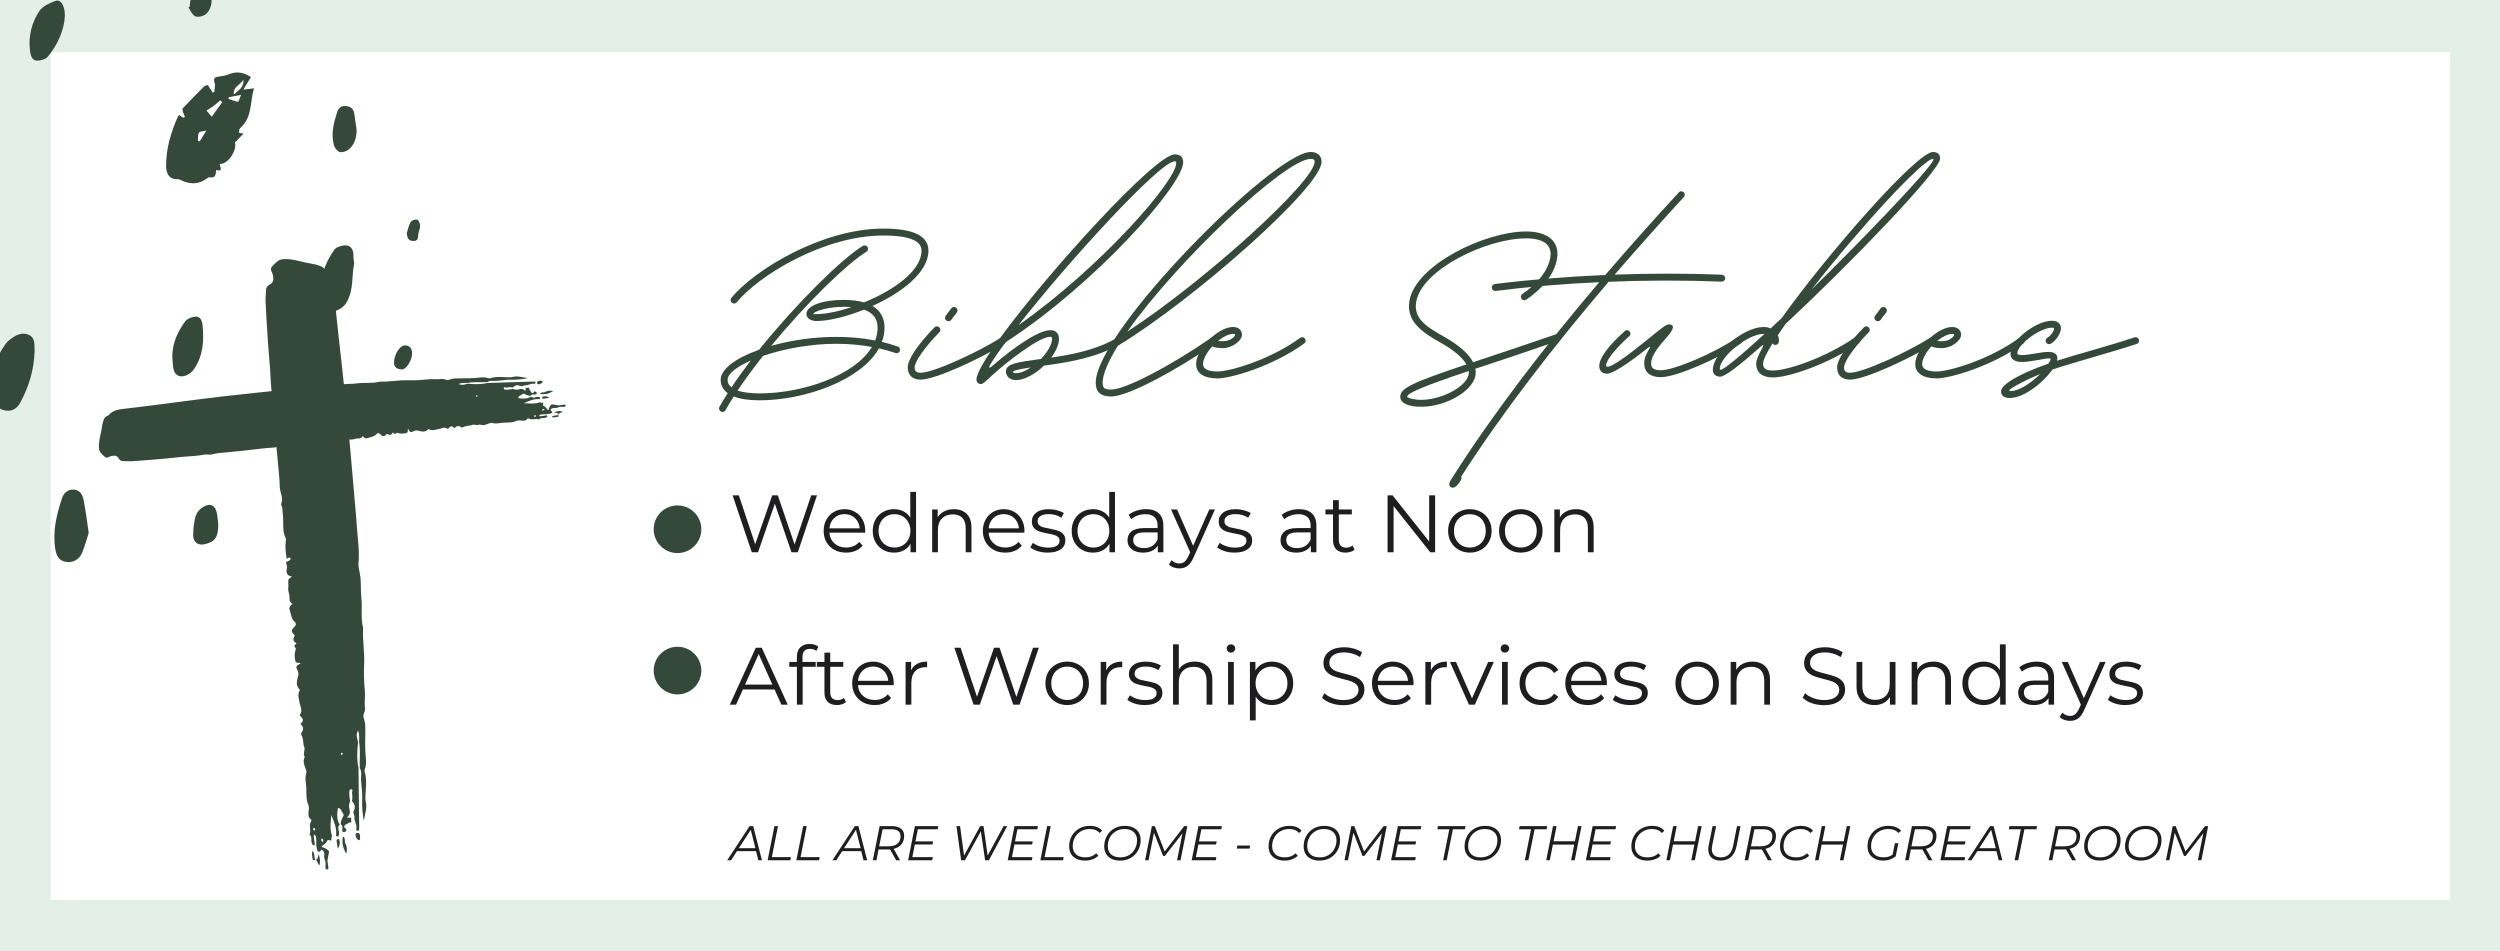 <?xml version="1.0" encoding="UTF-8"?>
<svg xmlns="http://www.w3.org/2000/svg" xmlns:xlink="http://www.w3.org/1999/xlink" width="615pt" height="234pt" viewBox="0 0 615 234" version="1.2">
<defs>
<g>
<symbol overflow="visible" id="glyph2-0">
<path style="stroke:none;" d="M 0.797 -14 L 10.938 -14 L 10.938 0 L 0.797 0 Z M 9.344 -1.406 L 9.344 -12.594 L 2.406 -12.594 L 2.406 -1.406 Z M 9.344 -1.406 "/>
</symbol>
<symbol overflow="visible" id="glyph2-1">
<path style="stroke:none;" d="M 21.5 -14 L 16.781 0 L 15.219 0 L 11.125 -11.938 L 7 0 L 5.453 0 L 0.734 -14 L 2.266 -14 L 6.297 -1.953 L 10.484 -14 L 11.859 -14 L 15.984 -1.906 L 20.078 -14 Z M 21.5 -14 "/>
</symbol>
<symbol overflow="visible" id="glyph2-2">
<path style="stroke:none;" d="M 11.141 -4.812 L 2.344 -4.812 C 2.414 -3.727 2.832 -2.848 3.594 -2.172 C 4.352 -1.492 5.316 -1.156 6.484 -1.156 C 7.129 -1.156 7.723 -1.27 8.266 -1.5 C 8.816 -1.738 9.297 -2.086 9.703 -2.547 L 10.5 -1.625 C 10.031 -1.062 9.445 -0.633 8.75 -0.344 C 8.051 -0.051 7.281 0.094 6.438 0.094 C 5.352 0.094 4.395 -0.133 3.562 -0.594 C 2.727 -1.051 2.078 -1.688 1.609 -2.5 C 1.148 -3.312 0.922 -4.234 0.922 -5.266 C 0.922 -6.285 1.145 -7.203 1.594 -8.016 C 2.039 -8.828 2.648 -9.457 3.422 -9.906 C 4.203 -10.363 5.082 -10.594 6.062 -10.594 C 7.031 -10.594 7.898 -10.363 8.672 -9.906 C 9.453 -9.457 10.062 -8.828 10.5 -8.016 C 10.938 -7.211 11.156 -6.297 11.156 -5.266 Z M 6.062 -9.375 C 5.051 -9.375 4.203 -9.051 3.516 -8.406 C 2.828 -7.758 2.438 -6.914 2.344 -5.875 L 9.797 -5.875 C 9.703 -6.914 9.312 -7.758 8.625 -8.406 C 7.938 -9.051 7.082 -9.375 6.062 -9.375 Z M 6.062 -9.375 "/>
</symbol>
<symbol overflow="visible" id="glyph2-3">
<path style="stroke:none;" d="M 11.578 -14.844 L 11.578 0 L 10.219 0 L 10.219 -2.078 C 9.789 -1.367 9.227 -0.828 8.531 -0.453 C 7.832 -0.086 7.039 0.094 6.156 0.094 C 5.176 0.094 4.285 -0.129 3.484 -0.578 C 2.68 -1.035 2.051 -1.672 1.594 -2.484 C 1.145 -3.297 0.922 -4.223 0.922 -5.266 C 0.922 -6.297 1.145 -7.219 1.594 -8.031 C 2.051 -8.852 2.68 -9.484 3.484 -9.922 C 4.285 -10.367 5.176 -10.594 6.156 -10.594 C 7.008 -10.594 7.781 -10.414 8.469 -10.062 C 9.156 -9.719 9.719 -9.203 10.156 -8.516 L 10.156 -14.844 Z M 6.281 -1.156 C 7.008 -1.156 7.672 -1.328 8.266 -1.672 C 8.859 -2.016 9.328 -2.5 9.672 -3.125 C 10.016 -3.75 10.188 -4.461 10.188 -5.266 C 10.188 -6.055 10.016 -6.766 9.672 -7.391 C 9.328 -8.023 8.859 -8.508 8.266 -8.844 C 7.672 -9.188 7.008 -9.359 6.281 -9.359 C 5.531 -9.359 4.859 -9.188 4.266 -8.844 C 3.672 -8.508 3.203 -8.023 2.859 -7.391 C 2.523 -6.766 2.359 -6.055 2.359 -5.266 C 2.359 -4.461 2.523 -3.75 2.859 -3.125 C 3.203 -2.5 3.672 -2.016 4.266 -1.672 C 4.859 -1.328 5.531 -1.156 6.281 -1.156 Z M 6.281 -1.156 "/>
</symbol>
<symbol overflow="visible" id="glyph2-4">
<path style="stroke:none;" d="M 7.344 -10.594 C 8.656 -10.594 9.703 -10.207 10.484 -9.438 C 11.266 -8.676 11.656 -7.562 11.656 -6.094 L 11.656 0 L 10.234 0 L 10.234 -5.953 C 10.234 -7.047 9.957 -7.879 9.406 -8.453 C 8.863 -9.023 8.086 -9.312 7.078 -9.312 C 5.941 -9.312 5.047 -8.973 4.391 -8.297 C 3.734 -7.629 3.406 -6.703 3.406 -5.516 L 3.406 0 L 1.984 0 L 1.984 -10.516 L 3.344 -10.516 L 3.344 -8.578 C 3.727 -9.223 4.266 -9.719 4.953 -10.062 C 5.641 -10.414 6.438 -10.594 7.344 -10.594 Z M 7.344 -10.594 "/>
</symbol>
<symbol overflow="visible" id="glyph2-5">
<path style="stroke:none;" d="M 4.797 0.094 C 3.941 0.094 3.125 -0.023 2.344 -0.266 C 1.57 -0.516 0.961 -0.828 0.516 -1.203 L 1.156 -2.312 C 1.594 -1.969 2.145 -1.688 2.812 -1.469 C 3.477 -1.25 4.176 -1.141 4.906 -1.141 C 5.863 -1.141 6.57 -1.289 7.031 -1.594 C 7.488 -1.895 7.719 -2.316 7.719 -2.859 C 7.719 -3.242 7.586 -3.547 7.328 -3.766 C 7.078 -3.984 6.758 -4.148 6.375 -4.266 C 5.988 -4.379 5.477 -4.488 4.844 -4.594 C 3.988 -4.758 3.301 -4.926 2.781 -5.094 C 2.258 -5.258 1.816 -5.539 1.453 -5.938 C 1.086 -6.344 0.906 -6.895 0.906 -7.594 C 0.906 -8.477 1.27 -9.195 2 -9.75 C 2.727 -10.312 3.75 -10.594 5.062 -10.594 C 5.738 -10.594 6.414 -10.504 7.094 -10.328 C 7.781 -10.148 8.344 -9.914 8.781 -9.625 L 8.156 -8.484 C 7.289 -9.078 6.258 -9.375 5.062 -9.375 C 4.156 -9.375 3.469 -9.211 3 -8.891 C 2.539 -8.578 2.312 -8.16 2.312 -7.641 C 2.312 -7.242 2.441 -6.922 2.703 -6.672 C 2.961 -6.43 3.285 -6.254 3.672 -6.141 C 4.066 -6.035 4.602 -5.922 5.281 -5.797 C 6.125 -5.641 6.797 -5.477 7.297 -5.312 C 7.805 -5.156 8.238 -4.883 8.594 -4.5 C 8.957 -4.113 9.141 -3.582 9.141 -2.906 C 9.141 -1.977 8.754 -1.242 7.984 -0.703 C 7.223 -0.172 6.16 0.094 4.797 0.094 Z M 4.797 0.094 "/>
</symbol>
<symbol overflow="visible" id="glyph2-6">
<path style="stroke:none;" d="M 5.656 -10.594 C 7.031 -10.594 8.082 -10.25 8.812 -9.562 C 9.551 -8.883 9.922 -7.867 9.922 -6.516 L 9.922 0 L 8.562 0 L 8.562 -1.641 C 8.238 -1.086 7.766 -0.66 7.141 -0.359 C 6.523 -0.055 5.789 0.094 4.938 0.094 C 3.77 0.094 2.836 -0.18 2.141 -0.734 C 1.441 -1.297 1.094 -2.035 1.094 -2.953 C 1.094 -3.848 1.414 -4.566 2.062 -5.109 C 2.719 -5.66 3.75 -5.938 5.156 -5.938 L 8.5 -5.938 L 8.5 -6.578 C 8.5 -7.484 8.242 -8.172 7.734 -8.641 C 7.234 -9.117 6.492 -9.359 5.516 -9.359 C 4.848 -9.359 4.207 -9.25 3.594 -9.031 C 2.988 -8.812 2.461 -8.508 2.016 -8.125 L 1.375 -9.188 C 1.914 -9.633 2.555 -9.977 3.297 -10.219 C 4.047 -10.469 4.832 -10.594 5.656 -10.594 Z M 5.156 -1.016 C 5.957 -1.016 6.645 -1.195 7.219 -1.562 C 7.789 -1.938 8.219 -2.469 8.5 -3.156 L 8.5 -4.875 L 5.203 -4.875 C 3.398 -4.875 2.5 -4.25 2.5 -3 C 2.5 -2.383 2.734 -1.898 3.203 -1.547 C 3.672 -1.191 4.32 -1.016 5.156 -1.016 Z M 5.156 -1.016 "/>
</symbol>
<symbol overflow="visible" id="glyph2-7">
<path style="stroke:none;" d="M 10.812 -10.516 L 5.562 1.266 C 5.133 2.242 4.641 2.941 4.078 3.359 C 3.516 3.773 2.844 3.984 2.062 3.984 C 1.551 3.984 1.078 3.898 0.641 3.734 C 0.203 3.578 -0.176 3.336 -0.5 3.016 L 0.156 1.953 C 0.688 2.492 1.328 2.766 2.078 2.766 C 2.555 2.766 2.961 2.629 3.297 2.359 C 3.641 2.086 3.961 1.633 4.266 1 L 4.719 -0.016 L 0.016 -10.516 L 1.5 -10.516 L 5.453 -1.578 L 9.422 -10.516 Z M 10.812 -10.516 "/>
</symbol>
<symbol overflow="visible" id="glyph2-8">
<path style="stroke:none;" d=""/>
</symbol>
<symbol overflow="visible" id="glyph2-9">
<path style="stroke:none;" d="M 7.516 -0.641 C 7.254 -0.398 6.926 -0.219 6.531 -0.094 C 6.133 0.031 5.723 0.094 5.297 0.094 C 4.305 0.094 3.547 -0.172 3.016 -0.703 C 2.484 -1.234 2.219 -1.984 2.219 -2.953 L 2.219 -9.312 L 0.344 -9.312 L 0.344 -10.516 L 2.219 -10.516 L 2.219 -12.812 L 3.641 -12.812 L 3.641 -10.516 L 6.844 -10.516 L 6.844 -9.312 L 3.641 -9.312 L 3.641 -3.047 C 3.641 -2.41 3.797 -1.93 4.109 -1.609 C 4.422 -1.285 4.867 -1.125 5.453 -1.125 C 5.754 -1.125 6.039 -1.172 6.312 -1.266 C 6.582 -1.359 6.816 -1.488 7.016 -1.656 Z M 7.516 -0.641 "/>
</symbol>
<symbol overflow="visible" id="glyph2-10">
<path style="stroke:none;" d="M 13.984 -14 L 13.984 0 L 12.766 0 L 3.766 -11.359 L 3.766 0 L 2.281 0 L 2.281 -14 L 3.5 -14 L 12.516 -2.641 L 12.516 -14 Z M 13.984 -14 "/>
</symbol>
<symbol overflow="visible" id="glyph2-11">
<path style="stroke:none;" d="M 6.281 0.094 C 5.27 0.094 4.352 -0.133 3.531 -0.594 C 2.719 -1.051 2.078 -1.688 1.609 -2.5 C 1.148 -3.312 0.922 -4.234 0.922 -5.266 C 0.922 -6.285 1.148 -7.203 1.609 -8.016 C 2.078 -8.828 2.719 -9.457 3.531 -9.906 C 4.352 -10.363 5.27 -10.594 6.281 -10.594 C 7.289 -10.594 8.203 -10.363 9.016 -9.906 C 9.828 -9.457 10.461 -8.828 10.922 -8.016 C 11.391 -7.203 11.625 -6.285 11.625 -5.266 C 11.625 -4.234 11.391 -3.312 10.922 -2.5 C 10.461 -1.688 9.828 -1.051 9.016 -0.594 C 8.203 -0.133 7.289 0.094 6.281 0.094 Z M 6.281 -1.156 C 7.031 -1.156 7.703 -1.328 8.297 -1.672 C 8.891 -2.016 9.352 -2.5 9.688 -3.125 C 10.02 -3.75 10.188 -4.461 10.188 -5.266 C 10.188 -6.055 10.02 -6.766 9.688 -7.391 C 9.352 -8.023 8.891 -8.508 8.297 -8.844 C 7.703 -9.188 7.031 -9.359 6.281 -9.359 C 5.531 -9.359 4.859 -9.188 4.266 -8.844 C 3.672 -8.508 3.203 -8.023 2.859 -7.391 C 2.523 -6.766 2.359 -6.055 2.359 -5.266 C 2.359 -4.461 2.523 -3.75 2.859 -3.125 C 3.203 -2.5 3.672 -2.016 4.266 -1.672 C 4.859 -1.328 5.531 -1.156 6.281 -1.156 Z M 6.281 -1.156 "/>
</symbol>
<symbol overflow="visible" id="glyph2-12">
<path style="stroke:none;" d="M 11.062 -3.734 L 3.266 -3.734 L 1.578 0 L 0.047 0 L 6.438 -14 L 7.906 -14 L 14.297 0 L 12.734 0 Z M 10.516 -4.938 L 7.156 -12.453 L 3.797 -4.938 Z M 10.516 -4.938 "/>
</symbol>
<symbol overflow="visible" id="glyph2-13">
<path style="stroke:none;" d="M 5.453 -13.734 C 4.848 -13.734 4.383 -13.566 4.062 -13.234 C 3.75 -12.898 3.594 -12.41 3.594 -11.766 L 3.594 -10.516 L 6.844 -10.516 L 6.844 -9.312 L 3.641 -9.312 L 3.641 0 L 2.219 0 L 2.219 -9.312 L 0.344 -9.312 L 0.344 -10.516 L 2.219 -10.516 L 2.219 -11.812 C 2.219 -12.781 2.492 -13.539 3.047 -14.094 C 3.598 -14.656 4.383 -14.938 5.406 -14.938 C 5.801 -14.938 6.188 -14.879 6.562 -14.766 C 6.938 -14.648 7.25 -14.488 7.5 -14.281 L 7.016 -13.219 C 6.609 -13.562 6.086 -13.734 5.453 -13.734 Z M 5.453 -13.734 "/>
</symbol>
<symbol overflow="visible" id="glyph2-14">
<path style="stroke:none;" d="M 3.344 -8.453 C 3.676 -9.16 4.172 -9.691 4.828 -10.047 C 5.484 -10.41 6.301 -10.594 7.281 -10.594 L 7.281 -9.219 L 6.938 -9.234 C 5.832 -9.234 4.969 -8.895 4.344 -8.219 C 3.719 -7.539 3.406 -6.586 3.406 -5.359 L 3.406 0 L 1.984 0 L 1.984 -10.516 L 3.344 -10.516 Z M 3.344 -8.453 "/>
</symbol>
<symbol overflow="visible" id="glyph2-15">
<path style="stroke:none;" d="M 7.344 -10.594 C 8.656 -10.594 9.703 -10.207 10.484 -9.438 C 11.266 -8.676 11.656 -7.562 11.656 -6.094 L 11.656 0 L 10.234 0 L 10.234 -5.953 C 10.234 -7.047 9.957 -7.879 9.406 -8.453 C 8.863 -9.023 8.086 -9.312 7.078 -9.312 C 5.941 -9.312 5.047 -8.973 4.391 -8.297 C 3.734 -7.629 3.406 -6.703 3.406 -5.516 L 3.406 0 L 1.984 0 L 1.984 -14.844 L 3.406 -14.844 L 3.406 -8.688 C 3.789 -9.289 4.32 -9.758 5 -10.094 C 5.676 -10.426 6.457 -10.594 7.344 -10.594 Z M 7.344 -10.594 "/>
</symbol>
<symbol overflow="visible" id="glyph2-16">
<path style="stroke:none;" d="M 1.984 -10.516 L 3.406 -10.516 L 3.406 0 L 1.984 0 Z M 2.703 -12.812 C 2.41 -12.812 2.16 -12.91 1.953 -13.109 C 1.754 -13.316 1.656 -13.562 1.656 -13.844 C 1.656 -14.102 1.754 -14.332 1.953 -14.531 C 2.16 -14.738 2.41 -14.844 2.703 -14.844 C 2.992 -14.844 3.238 -14.742 3.438 -14.547 C 3.645 -14.359 3.75 -14.129 3.75 -13.859 C 3.75 -13.566 3.645 -13.316 3.438 -13.109 C 3.238 -12.91 2.992 -12.812 2.703 -12.812 Z M 2.703 -12.812 "/>
</symbol>
<symbol overflow="visible" id="glyph2-17">
<path style="stroke:none;" d="M 7.406 -10.594 C 8.383 -10.594 9.273 -10.367 10.078 -9.922 C 10.879 -9.484 11.504 -8.852 11.953 -8.031 C 12.41 -7.219 12.641 -6.297 12.641 -5.266 C 12.641 -4.211 12.41 -3.273 11.953 -2.453 C 11.504 -1.641 10.883 -1.008 10.094 -0.562 C 9.301 -0.125 8.406 0.094 7.406 0.094 C 6.551 0.094 5.781 -0.078 5.094 -0.422 C 4.406 -0.773 3.844 -1.297 3.406 -1.984 L 3.406 3.875 L 1.984 3.875 L 1.984 -10.516 L 3.344 -10.516 L 3.344 -8.438 C 3.77 -9.133 4.332 -9.664 5.031 -10.031 C 5.727 -10.406 6.52 -10.594 7.406 -10.594 Z M 7.297 -1.156 C 8.035 -1.156 8.703 -1.328 9.297 -1.672 C 9.898 -2.016 10.367 -2.5 10.703 -3.125 C 11.047 -3.75 11.219 -4.461 11.219 -5.266 C 11.219 -6.055 11.047 -6.758 10.703 -7.375 C 10.367 -8 9.898 -8.484 9.297 -8.828 C 8.703 -9.18 8.035 -9.359 7.297 -9.359 C 6.555 -9.359 5.891 -9.18 5.297 -8.828 C 4.703 -8.484 4.234 -8 3.891 -7.375 C 3.547 -6.758 3.375 -6.055 3.375 -5.266 C 3.375 -4.461 3.547 -3.75 3.891 -3.125 C 4.234 -2.5 4.703 -2.016 5.297 -1.672 C 5.891 -1.328 6.555 -1.156 7.297 -1.156 Z M 7.297 -1.156 "/>
</symbol>
<symbol overflow="visible" id="glyph2-18">
<path style="stroke:none;" d="M 6.141 0.125 C 5.098 0.125 4.098 -0.039 3.141 -0.375 C 2.191 -0.707 1.457 -1.148 0.938 -1.703 L 1.516 -2.844 C 2.023 -2.332 2.695 -1.922 3.531 -1.609 C 4.375 -1.297 5.242 -1.141 6.141 -1.141 C 7.391 -1.141 8.328 -1.367 8.953 -1.828 C 9.586 -2.285 9.906 -2.883 9.906 -3.625 C 9.906 -4.176 9.734 -4.617 9.391 -4.953 C 9.047 -5.285 8.629 -5.539 8.141 -5.719 C 7.648 -5.906 6.961 -6.102 6.078 -6.312 C 5.023 -6.582 4.188 -6.836 3.562 -7.078 C 2.938 -7.328 2.398 -7.707 1.953 -8.219 C 1.504 -8.727 1.281 -9.414 1.281 -10.281 C 1.281 -10.988 1.469 -11.629 1.844 -12.203 C 2.219 -12.785 2.789 -13.25 3.562 -13.594 C 4.332 -13.945 5.289 -14.125 6.438 -14.125 C 7.238 -14.125 8.02 -14.008 8.781 -13.781 C 9.551 -13.562 10.219 -13.258 10.781 -12.875 L 10.281 -11.703 C 9.695 -12.086 9.07 -12.375 8.406 -12.562 C 7.738 -12.758 7.082 -12.859 6.438 -12.859 C 5.207 -12.859 4.281 -12.617 3.656 -12.141 C 3.039 -11.672 2.734 -11.062 2.734 -10.312 C 2.734 -9.758 2.906 -9.312 3.25 -8.969 C 3.594 -8.625 4.02 -8.363 4.531 -8.188 C 5.039 -8.008 5.727 -7.812 6.594 -7.594 C 7.625 -7.344 8.457 -7.094 9.094 -6.844 C 9.727 -6.602 10.266 -6.234 10.703 -5.734 C 11.141 -5.234 11.359 -4.555 11.359 -3.703 C 11.359 -2.992 11.164 -2.348 10.781 -1.766 C 10.406 -1.191 9.82 -0.734 9.031 -0.391 C 8.25 -0.047 7.285 0.125 6.141 0.125 Z M 6.141 0.125 "/>
</symbol>
<symbol overflow="visible" id="glyph2-19">
<path style="stroke:none;" d="M 10.812 -10.516 L 6.141 0 L 4.688 0 L 0.016 -10.516 L 1.5 -10.516 L 5.438 -1.562 L 9.422 -10.516 Z M 10.812 -10.516 "/>
</symbol>
<symbol overflow="visible" id="glyph2-20">
<path style="stroke:none;" d="M 6.344 0.094 C 5.301 0.094 4.367 -0.129 3.547 -0.578 C 2.723 -1.035 2.078 -1.672 1.609 -2.484 C 1.148 -3.305 0.922 -4.234 0.922 -5.266 C 0.922 -6.285 1.148 -7.203 1.609 -8.016 C 2.078 -8.828 2.723 -9.457 3.547 -9.906 C 4.367 -10.363 5.301 -10.594 6.344 -10.594 C 7.25 -10.594 8.055 -10.414 8.766 -10.062 C 9.484 -9.719 10.047 -9.203 10.453 -8.516 L 9.406 -7.797 C 9.051 -8.316 8.609 -8.707 8.078 -8.969 C 7.547 -9.227 6.969 -9.359 6.344 -9.359 C 5.582 -9.359 4.895 -9.188 4.281 -8.844 C 3.676 -8.508 3.203 -8.023 2.859 -7.391 C 2.523 -6.766 2.359 -6.055 2.359 -5.266 C 2.359 -4.453 2.523 -3.734 2.859 -3.109 C 3.203 -2.492 3.676 -2.016 4.281 -1.672 C 4.895 -1.328 5.582 -1.156 6.344 -1.156 C 6.969 -1.156 7.547 -1.281 8.078 -1.531 C 8.609 -1.789 9.051 -2.18 9.406 -2.703 L 10.453 -1.984 C 10.047 -1.297 9.484 -0.773 8.766 -0.422 C 8.047 -0.078 7.238 0.094 6.344 0.094 Z M 6.344 0.094 "/>
</symbol>
<symbol overflow="visible" id="glyph2-21">
<path style="stroke:none;" d="M 11.453 -10.516 L 11.453 0 L 10.094 0 L 10.094 -1.922 C 9.727 -1.273 9.219 -0.773 8.562 -0.422 C 7.906 -0.078 7.156 0.094 6.312 0.094 C 4.945 0.094 3.863 -0.285 3.062 -1.047 C 2.27 -1.816 1.875 -2.941 1.875 -4.422 L 1.875 -10.516 L 3.297 -10.516 L 3.297 -4.562 C 3.297 -3.457 3.566 -2.617 4.109 -2.047 C 4.66 -1.473 5.441 -1.188 6.453 -1.188 C 7.566 -1.188 8.441 -1.52 9.078 -2.188 C 9.723 -2.863 10.047 -3.801 10.047 -5 L 10.047 -10.516 Z M 11.453 -10.516 "/>
</symbol>
<symbol overflow="visible" id="glyph3-0">
<path style="stroke:none;" d="M 1.531 -8.406 L 7.609 -8.406 L 5.922 0 L -0.156 0 Z M 5.141 -0.844 L 6.484 -7.562 L 2.312 -7.562 L 0.969 -0.844 Z M 5.141 -0.844 "/>
</symbol>
<symbol overflow="visible" id="glyph3-1">
<path style="stroke:none;" d="M 6.5 -2.25 L 1.812 -2.25 L 0.359 0 L -0.594 0 L 4.922 -8.406 L 5.797 -8.406 L 7.953 0 L 7.062 0 Z M 6.344 -2.969 L 5.203 -7.5 L 2.266 -2.969 Z M 6.344 -2.969 "/>
</symbol>
<symbol overflow="visible" id="glyph3-2">
<path style="stroke:none;" d="M 2.422 -8.406 L 3.297 -8.406 L 1.781 -0.766 L 6.484 -0.766 L 6.328 0 L 0.75 0 Z M 2.422 -8.406 "/>
</symbol>
<symbol overflow="visible" id="glyph3-3">
<path style="stroke:none;" d=""/>
</symbol>
<symbol overflow="visible" id="glyph3-4">
<path style="stroke:none;" d="M 8.453 -6.031 C 8.453 -5.164 8.223 -4.457 7.766 -3.906 C 7.316 -3.363 6.688 -3 5.875 -2.812 L 7.453 0 L 6.484 0 L 4.984 -2.672 C 4.891 -2.66 4.742 -2.656 4.547 -2.656 L 2.156 -2.656 L 1.625 0 L 0.75 0 L 2.422 -8.406 L 5.453 -8.406 C 6.398 -8.406 7.133 -8.195 7.656 -7.781 C 8.188 -7.363 8.453 -6.781 8.453 -6.031 Z M 4.578 -3.438 C 5.535 -3.438 6.27 -3.645 6.781 -4.062 C 7.301 -4.488 7.562 -5.113 7.562 -5.938 C 7.562 -6.488 7.375 -6.906 7 -7.188 C 6.625 -7.477 6.086 -7.625 5.391 -7.625 L 3.156 -7.625 L 2.297 -3.438 Z M 4.578 -3.438 "/>
</symbol>
<symbol overflow="visible" id="glyph3-5">
<path style="stroke:none;" d="M 3.141 -7.625 L 2.547 -4.641 L 6.906 -4.641 L 6.75 -3.891 L 2.406 -3.891 L 1.781 -0.766 L 6.828 -0.766 L 6.672 0 L 0.75 0 L 2.422 -8.406 L 8.188 -8.406 L 8.031 -7.625 Z M 3.141 -7.625 "/>
</symbol>
<symbol overflow="visible" id="glyph3-6">
<path style="stroke:none;" d="M 13.953 -8.406 L 9.438 0 L 8.516 0 L 7.469 -7.125 L 3.562 0 L 2.625 0 L 1.469 -8.406 L 2.359 -8.406 L 3.344 -1.156 L 7.297 -8.406 L 8.125 -8.406 L 9.141 -1.156 L 13.062 -8.406 Z M 13.953 -8.406 "/>
</symbol>
<symbol overflow="visible" id="glyph3-7">
<path style="stroke:none;" d="M 4.688 0.078 C 3.875 0.078 3.172 -0.066 2.578 -0.359 C 1.984 -0.648 1.531 -1.055 1.219 -1.578 C 0.914 -2.109 0.766 -2.723 0.766 -3.422 C 0.766 -4.348 0.973 -5.191 1.391 -5.953 C 1.816 -6.723 2.414 -7.332 3.188 -7.781 C 3.969 -8.238 4.863 -8.469 5.875 -8.469 C 6.551 -8.469 7.148 -8.363 7.672 -8.156 C 8.191 -7.945 8.594 -7.645 8.875 -7.25 L 8.25 -6.703 C 7.707 -7.359 6.895 -7.688 5.812 -7.688 C 4.988 -7.688 4.258 -7.492 3.625 -7.109 C 2.988 -6.734 2.5 -6.223 2.156 -5.578 C 1.812 -4.941 1.641 -4.238 1.641 -3.469 C 1.641 -2.625 1.91 -1.953 2.453 -1.453 C 2.992 -0.961 3.766 -0.719 4.766 -0.719 C 5.859 -0.719 6.742 -1.051 7.422 -1.719 L 7.938 -1.125 C 7.57 -0.738 7.102 -0.441 6.531 -0.234 C 5.969 -0.023 5.352 0.078 4.688 0.078 Z M 4.688 0.078 "/>
</symbol>
<symbol overflow="visible" id="glyph3-8">
<path style="stroke:none;" d="M 4.656 0.078 C 3.844 0.078 3.145 -0.066 2.562 -0.359 C 1.977 -0.648 1.531 -1.055 1.219 -1.578 C 0.914 -2.109 0.766 -2.723 0.766 -3.422 C 0.766 -4.336 0.973 -5.18 1.391 -5.953 C 1.805 -6.723 2.395 -7.332 3.156 -7.781 C 3.926 -8.238 4.816 -8.469 5.828 -8.469 C 6.648 -8.469 7.352 -8.32 7.938 -8.031 C 8.52 -7.738 8.961 -7.332 9.266 -6.812 C 9.578 -6.289 9.734 -5.68 9.734 -4.984 C 9.734 -4.055 9.52 -3.207 9.094 -2.438 C 8.676 -1.664 8.082 -1.051 7.312 -0.594 C 6.551 -0.145 5.664 0.078 4.656 0.078 Z M 4.734 -0.719 C 5.547 -0.719 6.266 -0.906 6.891 -1.281 C 7.516 -1.664 7.992 -2.18 8.328 -2.828 C 8.672 -3.473 8.844 -4.176 8.844 -4.938 C 8.844 -5.77 8.57 -6.438 8.031 -6.938 C 7.5 -7.438 6.738 -7.688 5.75 -7.688 C 4.938 -7.688 4.219 -7.492 3.594 -7.109 C 2.969 -6.734 2.484 -6.223 2.141 -5.578 C 1.805 -4.93 1.641 -4.227 1.641 -3.469 C 1.641 -2.625 1.906 -1.953 2.438 -1.453 C 2.977 -0.961 3.742 -0.719 4.734 -0.719 Z M 4.734 -0.719 "/>
</symbol>
<symbol overflow="visible" id="glyph3-9">
<path style="stroke:none;" d="M 11.141 -8.406 L 9.469 0 L 8.609 0 L 9.953 -6.656 L 5.609 -1.062 L 5.188 -1.062 L 2.938 -6.766 L 1.594 0 L 0.75 0 L 2.422 -8.406 L 3.141 -8.406 L 5.562 -2.156 L 10.375 -8.406 Z M 11.141 -8.406 "/>
</symbol>
<symbol overflow="visible" id="glyph3-10">
<path style="stroke:none;" d="M 0.812 -3.625 L 3.953 -3.625 L 3.812 -2.875 L 0.672 -2.875 Z M 0.812 -3.625 "/>
</symbol>
<symbol overflow="visible" id="glyph3-11">
<path style="stroke:none;" d="M 3.906 -7.625 L 0.938 -7.625 L 1.094 -8.406 L 7.891 -8.406 L 7.734 -7.625 L 4.781 -7.625 L 3.25 0 L 2.375 0 Z M 3.906 -7.625 "/>
</symbol>
<symbol overflow="visible" id="glyph3-12">
<path style="stroke:none;" d="M 9.438 -8.406 L 7.75 0 L 6.875 0 L 7.641 -3.859 L 2.391 -3.859 L 1.625 0 L 0.75 0 L 2.422 -8.406 L 3.297 -8.406 L 2.562 -4.672 L 7.812 -4.672 L 8.562 -8.406 Z M 9.438 -8.406 "/>
</symbol>
<symbol overflow="visible" id="glyph3-13">
<path style="stroke:none;" d="M 4.328 0.078 C 3.367 0.078 2.625 -0.16 2.094 -0.641 C 1.562 -1.129 1.297 -1.801 1.297 -2.656 C 1.297 -2.977 1.328 -3.289 1.391 -3.594 L 2.359 -8.406 L 3.234 -8.406 L 2.266 -3.609 C 2.203 -3.273 2.172 -2.992 2.172 -2.766 C 2.172 -2.086 2.363 -1.578 2.75 -1.234 C 3.133 -0.891 3.688 -0.719 4.406 -0.719 C 5.227 -0.719 5.883 -0.953 6.375 -1.422 C 6.863 -1.891 7.211 -2.617 7.422 -3.609 L 8.375 -8.406 L 9.234 -8.406 L 8.281 -3.547 C 7.789 -1.129 6.473 0.078 4.328 0.078 Z M 4.328 0.078 "/>
</symbol>
<symbol overflow="visible" id="glyph3-14">
<path style="stroke:none;" d="M 5.859 -7.688 C 5.023 -7.688 4.285 -7.492 3.641 -7.109 C 3.004 -6.734 2.508 -6.223 2.156 -5.578 C 1.812 -4.941 1.641 -4.238 1.641 -3.469 C 1.641 -2.625 1.91 -1.953 2.453 -1.453 C 2.992 -0.961 3.77 -0.719 4.781 -0.719 C 5.594 -0.719 6.312 -0.938 6.938 -1.375 L 7.5 -4.203 L 8.359 -4.203 L 7.703 -0.969 C 7.305 -0.645 6.848 -0.391 6.328 -0.203 C 5.805 -0.016 5.258 0.078 4.688 0.078 C 3.883 0.078 3.188 -0.066 2.594 -0.359 C 2 -0.648 1.547 -1.055 1.234 -1.578 C 0.922 -2.109 0.766 -2.723 0.766 -3.422 C 0.766 -4.348 0.973 -5.191 1.391 -5.953 C 1.816 -6.723 2.414 -7.332 3.188 -7.781 C 3.969 -8.238 4.867 -8.469 5.891 -8.469 C 6.598 -8.469 7.219 -8.363 7.75 -8.156 C 8.281 -7.945 8.703 -7.645 9.016 -7.25 L 8.391 -6.703 C 8.098 -7.047 7.742 -7.297 7.328 -7.453 C 6.91 -7.609 6.422 -7.688 5.859 -7.688 Z M 5.859 -7.688 "/>
</symbol>
<symbol overflow="visible" id="glyph0-0">
<path style="stroke:none;" d="M 48.914 -30.875 C 48.914 -34.539 45.223 -36.312 37.777 -36.312 C 22.789 -36.312 6.121 -26.195 0.426 -19.266 C 0.309 -19.102 0.238 -18.938 0.238 -18.723 C 0.238 -18.25 0.613 -17.871 1.086 -17.871 C 1.348 -17.871 1.582 -17.992 1.75 -18.18 C 7.258 -24.871 23.262 -34.609 37.777 -34.609 C 44.113 -34.609 47.211 -33.355 47.211 -30.875 C 47.211 -25.91 40.332 -21.133 33.145 -18.18 C 33.098 -18.156 33.074 -18.156 32.977 -18.18 C 31.633 -18.559 29.977 -18.77 27.992 -18.77 C 22.859 -18.77 19.031 -17.375 18.891 -15.391 C 18.816 -14.352 19.906 -13.57 21.348 -13.57 C 24.324 -13.57 28.676 -14.609 33.004 -16.359 C 33.051 -16.383 33.074 -16.383 33.121 -16.359 C 35.32 -15.555 36.406 -14.113 36.406 -11.984 C 36.406 -10.898 36.195 -9.836 35.816 -8.793 L 35.816 -8.77 C 35.793 -8.793 35.793 -8.793 35.77 -8.793 C 32.789 -9.387 29.574 -9.668 26.172 -9.668 C 20.898 -9.668 15.25 -8.891 10.234 -7.469 C 18.84 -17.918 28.961 -27.777 33.641 -30.59 C 33.902 -30.734 34.066 -31.016 34.066 -31.324 C 34.066 -31.797 33.688 -32.176 33.215 -32.176 C 33.074 -32.176 32.906 -32.129 32.766 -32.055 C 27.66 -28.961 16.406 -17.871 7.328 -6.594 C 7.305 -6.547 7.258 -6.523 7.188 -6.477 C 1.277 -4.375 -2.199 -1.656 -2.199 0.922 C -2.199 2.223 -1.609 3.309 -0.496 4.16 C -0.496 4.16 -0.473 4.184 -0.473 4.184 C -1.207 5.32 -1.891 6.43 -2.48 7.52 C -2.555 7.66 -2.602 7.801 -2.602 7.941 C -2.602 8.414 -2.223 8.793 -1.75 8.793 C -1.441 8.793 -1.133 8.605 -0.992 8.344 C -0.379 7.258 0.262 6.148 1.016 4.988 L 1.039 4.988 C 2.602 5.625 4.727 5.934 7.352 5.934 C 18.488 5.934 32.363 0.992 36.738 -6.832 L 36.738 -6.855 L 36.762 -6.832 C 38.203 -6.523 39.527 -6.148 40.805 -5.699 C 40.875 -5.672 40.969 -5.648 41.086 -5.648 C 41.559 -5.648 41.938 -6.027 41.938 -6.5 C 41.938 -6.879 41.703 -7.211 41.348 -7.305 C 40.07 -7.754 38.77 -8.133 37.469 -8.441 L 37.445 -8.441 C 37.895 -9.551 38.109 -10.734 38.109 -11.984 C 38.109 -14.324 37.094 -16.145 35.152 -17.281 C 42.223 -20.473 48.914 -25.484 48.914 -30.875 Z M 20.59 -15.25 C 20.637 -16.051 24.562 -17.07 27.992 -17.07 C 28.652 -17.07 29.289 -17.043 29.977 -16.973 C 26.621 -15.887 23.547 -15.273 21.348 -15.273 C 21.109 -15.273 20.59 -15.273 20.59 -15.25 Z M 7.352 4.23 C 5.129 4.23 3.285 3.973 1.961 3.547 C 3.805 0.781 5.934 -2.082 8.203 -4.965 C 8.25 -5.012 8.273 -5.035 8.344 -5.035 C 13.43 -6.762 20.023 -7.969 26.172 -7.969 C 29.289 -7.969 32.246 -7.707 35.012 -7.188 C 30.805 -0.211 18.062 4.23 7.352 4.23 Z M 0.473 2.742 C -0.188 2.246 -0.496 1.656 -0.496 0.922 C -0.496 -0.52 1.535 -2.223 5.199 -3.852 C 3.453 -1.582 1.867 0.613 0.473 2.742 Z M 1.961 3.523 L 1.961 3.547 Z M 1.961 3.523 "/>
</symbol>
<symbol overflow="visible" id="glyph0-1">
<path style="stroke:none;" d=""/>
</symbol>
<symbol overflow="visible" id="glyph0-2">
<path style="stroke:none;" d="M 41.797 -10.426 C 41.68 -10.426 41.582 -10.402 41.512 -10.379 C 34.375 -7.918 28.32 -5.91 23.285 -4.23 L 20.922 -3.43 C 20.922 -3.43 20.898 -3.43 20.898 -3.43 L 20.898 -3.453 C 19.812 -5.578 17.422 -7.66 13.641 -9.789 C 8.984 -12.387 6.242 -14.398 6.926 -18.32 C 8.32 -26.219 24.16 -33.902 33.973 -33.902 C 38.344 -33.902 40.426 -32.223 39.906 -29.148 C 39.336 -26.027 36.973 -22.906 33.051 -20.234 C 32.812 -20.07 32.672 -19.812 32.672 -19.527 C 32.672 -19.055 33.051 -18.676 33.523 -18.676 C 33.711 -18.676 33.875 -18.723 34.02 -18.84 C 38.297 -21.75 40.945 -25.273 41.559 -28.863 C 42.293 -33.051 39.41 -35.602 33.973 -35.602 C 23.781 -35.602 6.809 -27.352 5.273 -18.605 C 4.398 -13.641 8.086 -10.969 12.789 -8.32 C 16.145 -6.453 18.273 -4.633 19.266 -2.906 C 5.672 1.68 3.004 2.953 3.004 5.082 C 3.004 6.621 4.941 7.52 8.133 7.52 C 14.633 7.52 21.559 3.215 21.559 -0.828 C 21.559 -1.207 21.535 -1.512 21.465 -1.82 C 21.465 -1.82 21.465 -1.844 21.465 -1.844 L 23.828 -2.602 C 28.863 -4.277 34.918 -6.289 42.055 -8.77 C 42.41 -8.863 42.648 -9.195 42.648 -9.574 C 42.648 -10.047 42.27 -10.426 41.797 -10.426 Z M 8.133 5.816 C 6.477 5.816 4.703 5.367 4.703 5.082 C 4.703 4.16 8.344 2.602 19.836 -1.277 C 19.859 -1.109 19.859 -0.992 19.859 -0.828 C 19.859 2.199 13.523 5.816 8.133 5.816 Z M 8.133 5.816 "/>
</symbol>
<symbol overflow="visible" id="glyph1-0">
<path style="stroke:none;" d="M 7.754 -13.523 C 8.016 -13.523 8.273 -13.641 8.441 -13.852 C 8.512 -13.973 8.652 -14.137 8.793 -14.352 C 9.148 -14.801 9.574 -15.391 9.789 -15.625 C 9.906 -15.793 9.977 -15.98 9.977 -16.172 C 9.977 -16.645 9.598 -17.02 9.125 -17.02 C 8.863 -17.02 8.629 -16.902 8.465 -16.715 L 7.094 -14.895 C 6.973 -14.75 6.902 -14.562 6.902 -14.375 C 6.902 -13.902 7.281 -13.523 7.754 -13.523 Z M 0.898 0.852 C 4.492 0.852 15.84 -4.398 21.559 -8.016 C 21.797 -8.156 21.961 -8.465 21.961 -8.746 C 21.961 -9.195 21.559 -9.598 21.109 -9.598 C 20.969 -9.598 20.828 -9.551 20.66 -9.48 C 15.012 -5.91 4.113 -0.852 0.898 -0.852 C -0.164 -0.852 -0.566 -1.23 -0.566 -2.152 C -0.566 -3.594 1.914 -7.117 5.531 -10.828 L 5.555 -10.852 C 5.699 -11.016 5.77 -11.207 5.77 -11.418 C 5.77 -11.867 5.367 -12.27 4.918 -12.27 C 4.68 -12.27 4.469 -12.176 4.301 -12.008 C 0.141 -7.707 -2.27 -4.113 -2.27 -2.152 C -2.27 -0.262 -1.086 0.852 0.898 0.852 Z M 0.898 0.852 "/>
</symbol>
<symbol overflow="visible" id="glyph1-1">
<path style="stroke:none;" d="M 30.992 -9.598 C 30.852 -9.598 30.684 -9.551 30.543 -9.457 C 25.816 -6.547 19.621 -5.344 14.352 -4.562 C 15.602 -6.219 16.289 -7.848 16.289 -9.195 C 16.289 -10.52 15.484 -11.324 14.184 -11.324 C 12.246 -11.324 9.008 -9.621 4.301 -6.121 C 2.672 -4.895 1.16 -3.617 -0.094 -2.531 C -0.992 -1.727 -1.062 -2.152 -0.59 -2.906 C 0.309 -4.398 1.559 -6.195 3.121 -8.32 C 25.32 -22.742 46.832 -47.094 46.832 -52.602 C 46.832 -53.852 46.242 -54.562 44.75 -54.562 C 39.977 -54.562 13.805 -25.816 1.891 -9.527 L 1.961 -9.598 C 1.914 -9.551 1.867 -9.504 1.844 -9.434 C -2.008 -4.16 -4.02 -0.637 -4.02 0.852 C -4.02 1.465 -3.547 1.938 -2.93 1.938 C -2.48 1.938 -1.914 1.418 -1.348 0.875 L -0.992 0.566 C 0.402 -0.711 2.695 -2.789 5.344 -4.75 C 9.621 -7.941 12.602 -9.691 14.113 -9.691 C 14.469 -9.691 14.586 -9.504 14.586 -9.195 C 14.586 -7.895 13.547 -6.004 11.844 -4.23 L 11.277 -4.16 C 6.004 -3.453 3.238 -3.027 3.238 -1.184 C 3.238 0.07 4.254 0.969 5.699 0.969 C 7.684 0.969 10.332 -0.402 12.602 -2.602 C 18.25 -3.355 25.816 -4.539 31.418 -8.016 C 31.68 -8.156 31.844 -8.465 31.844 -8.746 C 31.844 -9.219 31.465 -9.598 30.992 -9.598 Z M 44.75 -52.859 C 45.035 -52.859 45.129 -52.719 45.129 -52.434 C 45.129 -48.062 26.762 -26.949 6.336 -12.555 C 18.961 -28.699 41.207 -52.859 44.75 -52.859 Z M 4.941 -1.062 C 4.941 -1.395 6.762 -1.773 9.363 -2.152 C 7.992 -1.23 6.715 -0.734 5.699 -0.734 C 5.199 -0.734 4.941 -0.922 4.941 -1.062 Z M 4.941 -1.062 "/>
</symbol>
<symbol overflow="visible" id="glyph1-2">
<path style="stroke:none;" d="M 52.387 -52.742 C 52.387 -54.254 51.371 -55.152 49.715 -55.152 C 40.707 -55.152 -3.168 -11.109 -3.168 1.633 C -3.168 3.926 -1.938 4.988 0.66 4.988 C 4.895 4.988 17.02 -1.703 26.121 -7.992 C 26.359 -8.156 26.5 -8.414 26.5 -8.699 C 26.5 -9.172 26.121 -9.551 25.648 -9.551 C 25.461 -9.551 25.297 -9.504 25.152 -9.387 C 14.988 -2.363 4.043 3.285 0.66 3.285 C -1.016 3.285 -1.465 2.93 -1.465 1.633 C -1.465 -0.379 -0.211 -3.453 2.27 -7.469 C 20.496 -18.512 52.387 -46.43 52.387 -52.742 Z M 49.715 -53.449 C 50.473 -53.449 50.684 -53.262 50.684 -52.742 C 50.684 -47.895 23.57 -23.332 4.609 -10.969 C 16.785 -28.297 43.453 -53.449 49.715 -53.449 Z M 49.715 -53.449 "/>
</symbol>
<symbol overflow="visible" id="glyph1-3">
<path style="stroke:none;" d="M 24.398 -9.598 C 24.207 -9.598 24.043 -9.551 23.902 -9.434 C 16.547 -4.066 6.645 -1.16 3.57 -1.16 C 1.184 -1.16 0 -1.797 0 -2.98 C 0 -4.137 0.852 -5.77 2.27 -7.328 C 2.98 -7.02 3.758 -6.902 4.895 -6.902 C 7.07 -6.902 9.574 -8.652 9.574 -10.211 C 9.574 -11.348 8.699 -12.105 7.375 -12.105 C 3.688 -12.105 -1.703 -6.691 -1.703 -2.98 C -1.703 -0.734 0.211 0.543 3.57 0.543 C 6.879 0.543 17.305 -2.508 24.895 -8.062 C 25.105 -8.203 25.246 -8.488 25.246 -8.746 C 25.246 -9.219 24.871 -9.598 24.398 -9.598 Z M 7.871 -10.211 C 7.871 -9.691 6.668 -8.605 4.895 -8.605 C 4.398 -8.605 4.02 -8.629 3.688 -8.676 C 5.035 -9.762 6.383 -10.402 7.375 -10.402 C 7.801 -10.402 7.871 -10.332 7.871 -10.211 Z M 7.871 -10.211 "/>
</symbol>
<symbol overflow="visible" id="glyph1-4">
<path style="stroke:none;" d="M 43.523 -24.965 C 34.871 -25.32 25.91 -25.297 17.164 -24.988 C 22.859 -31.582 28.582 -37.965 34.16 -44.066 C 34.324 -44.207 34.398 -44.422 34.398 -44.633 C 34.398 -45.105 34.02 -45.484 33.547 -45.484 C 33.309 -45.484 33.074 -45.391 32.93 -45.199 C 26.594 -38.344 20.566 -31.559 14.848 -24.895 C 5.344 -24.492 -3.949 -23.734 -12.316 -22.672 C -12.742 -22.625 -13.074 -22.246 -13.074 -21.82 C -13.074 -21.348 -12.695 -20.969 -12.223 -20.969 L -12.105 -20.969 C -4.277 -21.984 4.398 -22.719 13.355 -23.121 C 0.047 -7.445 -12.836 9.219 -22.98 25.273 C -23.168 25.555 -23.332 25.863 -23.426 26.121 L -23.426 26.145 C -23.688 26.926 -23.379 27.422 -22.625 27.422 C -22.082 27.422 -21.395 26.785 -20.684 25.602 C -20.496 25.246 -20.449 24.918 -20.59 24.703 C -10.379 8.77 2.457 -7.73 15.672 -23.215 C 25.105 -23.617 34.562 -23.617 43.453 -23.262 L 43.5 -23.262 C 43.973 -23.262 44.348 -23.641 44.348 -24.113 C 44.348 -24.562 43.996 -24.941 43.523 -24.965 Z M 43.523 -24.965 "/>
</symbol>
<symbol overflow="visible" id="glyph1-5">
<path style="stroke:none;" d="M 31.844 -9.668 C 31.656 -9.668 31.488 -9.621 31.348 -9.504 C 25.84 -5.723 15.887 -1.465 12.578 -1.465 C 10.875 -1.465 10.188 -1.961 10.188 -3.168 C 10.188 -5.199 12.457 -7.801 14.043 -9.574 C 15.887 -11.656 16.027 -12.742 14.516 -12.742 C 13.805 -12.742 12.363 -11.512 8.938 -8.723 C 3.547 -4.375 0.52 -2.316 -0.613 -2.316 C -0.734 -2.316 -0.875 -2.387 -0.875 -2.648 C -0.875 -3.926 1.277 -6.645 4.824 -9.859 L 4.801 -9.836 C 4.988 -9.953 5.105 -10.211 5.105 -10.473 C 5.105 -10.922 4.703 -11.324 4.254 -11.324 C 4.043 -11.324 3.828 -11.23 3.688 -11.086 C -0.355 -7.492 -2.578 -4.445 -2.578 -2.508 C -2.578 -1.348 -1.844 -0.613 -0.711 -0.613 C 1.207 -0.613 6.668 -4.773 9.527 -7.07 C 9.883 -7.352 10.023 -7.211 9.762 -6.785 C 8.891 -5.367 8.488 -4.301 8.488 -3.168 C 8.488 -0.969 9.93 0.238 12.578 0.238 C 16.406 0.238 26.902 -4.398 32.316 -8.109 C 32.555 -8.273 32.695 -8.535 32.695 -8.816 C 32.695 -9.266 32.293 -9.668 31.844 -9.668 Z M 31.844 -9.668 "/>
</symbol>
<symbol overflow="visible" id="glyph1-6">
<path style="stroke:none;" d="M 31.395 -9.621 C 31.23 -9.621 31.039 -9.574 30.922 -9.48 C 23.828 -4.633 14.586 -1.395 10.805 -1.395 C 9.078 -1.395 8.414 -1.891 8.414 -3.098 C 8.414 -3.902 9.195 -5.578 10.734 -8.062 C 10.875 -7.824 11.133 -7.684 11.441 -7.684 C 11.891 -7.684 12.27 -8.039 12.293 -8.488 C 12.34 -9.031 12.27 -9.574 12.031 -10.094 C 12.625 -10.945 13.262 -11.891 13.949 -12.859 C 29.906 -27.73 51.961 -50.59 51.961 -53.523 C 51.961 -54.562 51.348 -55.152 50.188 -55.152 C 46.195 -55.152 24.09 -29.883 13.051 -14.375 L 13.098 -14.398 C 12.105 -13.477 11.16 -12.602 10.285 -11.773 C 9.738 -11.984 9.172 -12.105 8.535 -12.105 C 3.641 -12.105 -3.949 -5.723 -3.949 -1.559 C -3.949 -0.52 -3.238 0.117 -2.105 0.117 C -1.016 0.117 2.434 -2.48 8.039 -7.445 C 8.391 -7.777 8.605 -7.637 8.367 -7.211 C 7.258 -5.273 6.715 -3.879 6.715 -3.098 C 6.715 -0.898 8.156 0.309 10.805 0.309 C 14.871 0.309 24.516 -3.051 31.844 -8.039 C 32.105 -8.227 32.246 -8.488 32.246 -8.77 C 32.246 -9.242 31.867 -9.621 31.395 -9.621 Z M 50.188 -53.449 C 50.285 -53.449 50.309 -53.402 50.309 -53.332 C 50.309 -51.535 29.387 -30.141 20.355 -21.348 C 32.719 -37.141 47.848 -53.449 50.188 -53.449 Z M -2.008 -1.582 C -2.129 -1.582 -2.246 -1.609 -2.246 -1.797 C -2.246 -4.75 4.609 -10.402 8.535 -10.402 L 8.77 -10.402 C 2.602 -4.75 -1.324 -1.582 -2.008 -1.582 Z M -2.008 -1.582 "/>
</symbol>
<symbol overflow="visible" id="glyph1-7">
<path style="stroke:none;" d="M 30.566 -9.598 C 30.449 -9.598 30.355 -9.574 30.285 -9.551 C 27.066 -8.465 23.285 -7.375 19.574 -6.289 C 16.621 -5.461 13.711 -4.586 11.23 -3.805 C 11.277 -3.973 11.301 -4.16 11.324 -4.301 C 11.418 -5.367 10.59 -5.98 9.148 -5.98 C 8.273 -5.98 7.094 -5.793 5.957 -5.602 C 4.727 -5.391 3.547 -5.199 2.602 -5.199 C 1.773 -5.199 1.488 -5.32 1.488 -5.672 C 1.488 -7.754 7.02 -11.938 10.023 -11.938 C 10.285 -11.938 10.496 -11.867 10.496 -11.68 C 10.496 -11.062 9.668 -9.93 8.863 -9.457 C 8.605 -9.312 8.441 -9.031 8.441 -8.723 C 8.441 -8.25 8.816 -7.871 9.289 -7.871 C 9.434 -7.871 9.598 -7.918 9.738 -7.992 C 10.805 -8.629 11.82 -10 12.152 -11.277 C 12.176 -11.395 12.199 -11.609 12.199 -11.773 C 12.199 -12.906 11.348 -13.641 10.023 -13.641 C 6.004 -13.641 -0.211 -8.723 -0.211 -5.508 C -0.211 -4.207 0.805 -3.5 2.602 -3.5 C 3.664 -3.5 5.012 -3.711 6.242 -3.926 C 7.801 -4.184 9.48 -4.586 9.668 -4.254 C 9.762 -4.09 9.457 -3.594 9.148 -3.145 L 9.008 -3.051 C 2.105 -0.637 -2.531 1.984 -2.531 3.758 C -2.531 4.75 -1.75 5.367 -0.449 5.367 C 3.168 5.367 7.871 1.535 10.07 -1.559 C 10.094 -1.609 10.141 -1.633 10.211 -1.68 C 13.004 -2.602 16.453 -3.594 20.047 -4.656 C 23.758 -5.746 27.59 -6.855 30.828 -7.941 C 31.184 -8.039 31.418 -8.367 31.418 -8.746 C 31.418 -9.219 31.039 -9.598 30.566 -9.598 Z M -0.117 3.664 C -0.355 3.664 -0.473 3.594 -0.473 3.5 C -0.473 3.379 -0.355 3.238 -0.164 3.121 C 1.109 2.223 4.066 0.711 7.094 -0.543 C 4.586 1.984 1.633 3.664 -0.117 3.664 Z M -0.117 3.664 "/>
</symbol>
</g>
<clipPath id="clip1">
  <path d="M 0 0 L 103.371 0 L 103.371 138.551 L 0 138.551 Z M 0 0 "/>
</clipPath>
<clipPath id="clip2">
  <path d="M 132 96 L 137 96 L 137 97 L 132 97 Z M 132 96 "/>
</clipPath>
<clipPath id="clip3">
  <path d="M 23.383 100.086 L 138.145 89.188 L 139.516 103.609 L 24.754 114.508 Z M 23.383 100.086 "/>
</clipPath>
<clipPath id="clip4">
  <path d="M 23.383 100.086 L 138.145 89.188 L 139.516 103.609 L 24.754 114.508 Z M 23.383 100.086 "/>
</clipPath>
<clipPath id="clip5">
  <path d="M 136 101 L 139 101 L 139 102 L 136 102 Z M 136 101 "/>
</clipPath>
<clipPath id="clip6">
  <path d="M 23.383 100.086 L 138.145 89.188 L 139.516 103.609 L 24.754 114.508 Z M 23.383 100.086 "/>
</clipPath>
<clipPath id="clip7">
  <path d="M 23.383 100.086 L 138.145 89.188 L 139.516 103.609 L 24.754 114.508 Z M 23.383 100.086 "/>
</clipPath>
<clipPath id="clip8">
  <path d="M 133 97 L 136 97 L 136 99 L 133 99 Z M 133 97 "/>
</clipPath>
<clipPath id="clip9">
  <path d="M 23.383 100.086 L 138.145 89.188 L 139.516 103.609 L 24.754 114.508 Z M 23.383 100.086 "/>
</clipPath>
<clipPath id="clip10">
  <path d="M 23.383 100.086 L 138.145 89.188 L 139.516 103.609 L 24.754 114.508 Z M 23.383 100.086 "/>
</clipPath>
<clipPath id="clip11">
  <path d="M 132 93 L 134 93 L 134 95 L 132 95 Z M 132 93 "/>
</clipPath>
<clipPath id="clip12">
  <path d="M 23.383 100.086 L 138.145 89.188 L 139.516 103.609 L 24.754 114.508 Z M 23.383 100.086 "/>
</clipPath>
<clipPath id="clip13">
  <path d="M 23.383 100.086 L 138.145 89.188 L 139.516 103.609 L 24.754 114.508 Z M 23.383 100.086 "/>
</clipPath>
<clipPath id="clip14">
  <path d="M 137 101 L 138 101 L 138 102 L 137 102 Z M 137 101 "/>
</clipPath>
<clipPath id="clip15">
  <path d="M 23.383 100.086 L 138.145 89.188 L 139.516 103.609 L 24.754 114.508 Z M 23.383 100.086 "/>
</clipPath>
<clipPath id="clip16">
  <path d="M 23.383 100.086 L 138.145 89.188 L 139.516 103.609 L 24.754 114.508 Z M 23.383 100.086 "/>
</clipPath>
<clipPath id="clip17">
  <path d="M 135 101 L 138 101 L 138 103 L 135 103 Z M 135 101 "/>
</clipPath>
<clipPath id="clip18">
  <path d="M 23.383 100.086 L 138.145 89.188 L 139.516 103.609 L 24.754 114.508 Z M 23.383 100.086 "/>
</clipPath>
<clipPath id="clip19">
  <path d="M 23.383 100.086 L 138.145 89.188 L 139.516 103.609 L 24.754 114.508 Z M 23.383 100.086 "/>
</clipPath>
<clipPath id="clip20">
  <path d="M 24 92 L 140 92 L 140 114 L 24 114 Z M 24 92 "/>
</clipPath>
<clipPath id="clip21">
  <path d="M 23.383 100.086 L 138.145 89.188 L 139.516 103.609 L 24.754 114.508 Z M 23.383 100.086 "/>
</clipPath>
<clipPath id="clip22">
  <path d="M 23.383 100.086 L 138.145 89.188 L 139.516 103.609 L 24.754 114.508 Z M 23.383 100.086 "/>
</clipPath>
<clipPath id="clip23">
  <path d="M 84 205 L 86 205 L 86 211 L 84 211 Z M 84 205 "/>
</clipPath>
<clipPath id="clip24">
  <path d="M 83.016 62.754 L 94.289 212.883 L 75.441 214.301 L 64.172 64.168 Z M 83.016 62.754 "/>
</clipPath>
<clipPath id="clip25">
  <path d="M 83.016 62.754 L 94.289 212.883 L 75.441 214.301 L 64.172 64.168 Z M 83.016 62.754 "/>
</clipPath>
<clipPath id="clip26">
  <path d="M 77 210 L 79 210 L 79 213 L 77 213 Z M 77 210 "/>
</clipPath>
<clipPath id="clip27">
  <path d="M 83.016 62.754 L 94.289 212.883 L 75.441 214.301 L 64.172 64.168 Z M 83.016 62.754 "/>
</clipPath>
<clipPath id="clip28">
  <path d="M 83.016 62.754 L 94.289 212.883 L 75.441 214.301 L 64.172 64.168 Z M 83.016 62.754 "/>
</clipPath>
<clipPath id="clip29">
  <path d="M 82 206 L 84 206 L 84 209 L 82 209 Z M 82 206 "/>
</clipPath>
<clipPath id="clip30">
  <path d="M 83.016 62.754 L 94.289 212.883 L 75.441 214.301 L 64.172 64.168 Z M 83.016 62.754 "/>
</clipPath>
<clipPath id="clip31">
  <path d="M 83.016 62.754 L 94.289 212.883 L 75.441 214.301 L 64.172 64.168 Z M 83.016 62.754 "/>
</clipPath>
<clipPath id="clip32">
  <path d="M 87 204 L 89 204 L 89 207 L 87 207 Z M 87 204 "/>
</clipPath>
<clipPath id="clip33">
  <path d="M 83.016 62.754 L 94.289 212.883 L 75.441 214.301 L 64.172 64.168 Z M 83.016 62.754 "/>
</clipPath>
<clipPath id="clip34">
  <path d="M 83.016 62.754 L 94.289 212.883 L 75.441 214.301 L 64.172 64.168 Z M 83.016 62.754 "/>
</clipPath>
<clipPath id="clip35">
  <path d="M 77 211 L 78 211 L 78 212 L 77 212 Z M 77 211 "/>
</clipPath>
<clipPath id="clip36">
  <path d="M 83.016 62.754 L 94.289 212.883 L 75.441 214.301 L 64.172 64.168 Z M 83.016 62.754 "/>
</clipPath>
<clipPath id="clip37">
  <path d="M 83.016 62.754 L 94.289 212.883 L 75.441 214.301 L 64.172 64.168 Z M 83.016 62.754 "/>
</clipPath>
<clipPath id="clip38">
  <path d="M 76 209 L 78 209 L 78 212 L 76 212 Z M 76 209 "/>
</clipPath>
<clipPath id="clip39">
  <path d="M 83.016 62.754 L 94.289 212.883 L 75.441 214.301 L 64.172 64.168 Z M 83.016 62.754 "/>
</clipPath>
<clipPath id="clip40">
  <path d="M 83.016 62.754 L 94.289 212.883 L 75.441 214.301 L 64.172 64.168 Z M 83.016 62.754 "/>
</clipPath>
<clipPath id="clip41">
  <path d="M 65 63 L 91 63 L 91 214 L 65 214 Z M 65 63 "/>
</clipPath>
<clipPath id="clip42">
  <path d="M 83.016 62.754 L 94.289 212.883 L 75.441 214.301 L 64.172 64.168 Z M 83.016 62.754 "/>
</clipPath>
<clipPath id="clip43">
  <path d="M 83.016 62.754 L 94.289 212.883 L 75.441 214.301 L 64.172 64.168 Z M 83.016 62.754 "/>
</clipPath>
</defs>
<g id="surface1">
<rect x="0" y="0" width="615" height="234" style="fill:rgb(100%,100%,100%);fill-opacity:1;stroke:none;"/>
<rect x="0" y="0" width="615" height="234" style="fill:rgb(100%,100%,100%);fill-opacity:1;stroke:none;"/>
<rect x="0" y="0" width="615" height="234" style="fill:rgb(89.409%,93.729%,91.759%);fill-opacity:1;stroke:none;"/>
<path style=" stroke:none;fill-rule:nonzero;fill:rgb(100%,100%,100%);fill-opacity:1;" d="M 12.484 12.871 L 602.727 12.871 L 602.727 221.371 L 12.484 221.371 Z M 12.484 12.871 "/>
<g style="fill:rgb(20.779%,28.629%,23.14%);fill-opacity:1;">
  <use xlink:href="#glyph0-0" x="179.483" y="92.543"/>
</g>
<g style="fill:rgb(20.779%,28.629%,23.14%);fill-opacity:1;">
  <use xlink:href="#glyph1-0" x="225.568" y="92.543"/>
</g>
<g style="fill:rgb(20.779%,28.629%,23.14%);fill-opacity:1;">
  <use xlink:href="#glyph1-1" x="244.223" y="92.543"/>
</g>
<g style="fill:rgb(20.779%,28.629%,23.14%);fill-opacity:1;">
  <use xlink:href="#glyph1-2" x="272.714" y="92.543"/>
</g>
<g style="fill:rgb(20.779%,28.629%,23.14%);fill-opacity:1;">
  <use xlink:href="#glyph1-3" x="295.945" y="92.543"/>
</g>
<g style="fill:rgb(20.779%,28.629%,23.14%);fill-opacity:1;">
  <use xlink:href="#glyph0-1" x="317.879" y="92.543"/>
</g>
<g style="fill:rgb(20.779%,28.629%,23.14%);fill-opacity:1;">
  <use xlink:href="#glyph0-2" x="341.463" y="92.543"/>
</g>
<g style="fill:rgb(20.779%,28.629%,23.14%);fill-opacity:1;">
  <use xlink:href="#glyph1-4" x="380.048" y="92.543"/>
</g>
<g style="fill:rgb(20.779%,28.629%,23.14%);fill-opacity:1;">
  <use xlink:href="#glyph1-5" x="395.991" y="92.543"/>
</g>
<g style="fill:rgb(20.779%,28.629%,23.14%);fill-opacity:1;">
  <use xlink:href="#glyph1-6" x="425.307" y="92.543"/>
</g>
<g style="fill:rgb(20.779%,28.629%,23.14%);fill-opacity:1;">
  <use xlink:href="#glyph1-0" x="454.199" y="92.543"/>
</g>
<g style="fill:rgb(20.779%,28.629%,23.14%);fill-opacity:1;">
  <use xlink:href="#glyph1-3" x="472.854" y="92.543"/>
</g>
<g style="fill:rgb(20.779%,28.629%,23.14%);fill-opacity:1;">
  <use xlink:href="#glyph1-7" x="494.788" y="92.543"/>
</g>
<g style="fill:rgb(11.76%,11.76%,12.549%);fill-opacity:1;">
  <use xlink:href="#glyph2-1" x="179.483" y="135.85"/>
</g>
<g style="fill:rgb(11.76%,11.76%,12.549%);fill-opacity:1;">
  <use xlink:href="#glyph2-2" x="201.694" y="135.85"/>
</g>
<g style="fill:rgb(11.76%,11.76%,12.549%);fill-opacity:1;">
  <use xlink:href="#glyph2-3" x="213.77" y="135.85"/>
</g>
<g style="fill:rgb(11.76%,11.76%,12.549%);fill-opacity:1;">
  <use xlink:href="#glyph2-4" x="227.324" y="135.85"/>
</g>
<g style="fill:rgb(11.76%,11.76%,12.549%);fill-opacity:1;">
  <use xlink:href="#glyph2-2" x="240.859" y="135.85"/>
</g>
<g style="fill:rgb(11.76%,11.76%,12.549%);fill-opacity:1;">
  <use xlink:href="#glyph2-5" x="252.934" y="135.85"/>
</g>
<g style="fill:rgb(11.76%,11.76%,12.549%);fill-opacity:1;">
  <use xlink:href="#glyph2-3" x="262.71" y="135.85"/>
</g>
<g style="fill:rgb(11.76%,11.76%,12.549%);fill-opacity:1;">
  <use xlink:href="#glyph2-6" x="276.265" y="135.85"/>
</g>
<g style="fill:rgb(11.76%,11.76%,12.549%);fill-opacity:1;">
  <use xlink:href="#glyph2-7" x="288.06" y="135.85"/>
</g>
<g style="fill:rgb(11.76%,11.76%,12.549%);fill-opacity:1;">
  <use xlink:href="#glyph2-5" x="298.896" y="135.85"/>
</g>
<g style="fill:rgb(11.76%,11.76%,12.549%);fill-opacity:1;">
  <use xlink:href="#glyph2-8" x="308.672" y="135.85"/>
</g>
<g style="fill:rgb(11.76%,11.76%,12.549%);fill-opacity:1;">
  <use xlink:href="#glyph2-6" x="313.91" y="135.85"/>
</g>
<g style="fill:rgb(11.76%,11.76%,12.549%);fill-opacity:1;">
  <use xlink:href="#glyph2-9" x="325.705" y="135.85"/>
</g>
<g style="fill:rgb(11.76%,11.76%,12.549%);fill-opacity:1;">
  <use xlink:href="#glyph2-8" x="333.822" y="135.85"/>
</g>
<g style="fill:rgb(11.76%,11.76%,12.549%);fill-opacity:1;">
  <use xlink:href="#glyph2-10" x="339.06" y="135.85"/>
</g>
<g style="fill:rgb(11.76%,11.76%,12.549%);fill-opacity:1;">
  <use xlink:href="#glyph2-11" x="355.314" y="135.85"/>
</g>
<g style="fill:rgb(11.76%,11.76%,12.549%);fill-opacity:1;">
  <use xlink:href="#glyph2-11" x="367.849" y="135.85"/>
</g>
<g style="fill:rgb(11.76%,11.76%,12.549%);fill-opacity:1;">
  <use xlink:href="#glyph2-4" x="380.384" y="135.85"/>
</g>
<g style="fill:rgb(11.76%,11.76%,12.549%);fill-opacity:1;">
  <use xlink:href="#glyph2-8" x="393.913" y="135.85"/>
</g>
<g style="fill:rgb(11.76%,11.76%,12.549%);fill-opacity:1;">
  <use xlink:href="#glyph2-12" x="179.483" y="173.35"/>
</g>
<g style="fill:rgb(11.76%,11.76%,12.549%);fill-opacity:1;">
  <use xlink:href="#glyph2-13" x="193.817" y="173.35"/>
</g>
<g style="fill:rgb(11.76%,11.76%,12.549%);fill-opacity:1;">
  <use xlink:href="#glyph2-9" x="200.595" y="173.35"/>
</g>
<g style="fill:rgb(11.76%,11.76%,12.549%);fill-opacity:1;">
  <use xlink:href="#glyph2-2" x="208.712" y="173.35"/>
</g>
<g style="fill:rgb(11.76%,11.76%,12.549%);fill-opacity:1;">
  <use xlink:href="#glyph2-14" x="220.787" y="173.35"/>
</g>
<g style="fill:rgb(11.76%,11.76%,12.549%);fill-opacity:1;">
  <use xlink:href="#glyph2-8" x="228.804" y="173.35"/>
</g>
<g style="fill:rgb(11.76%,11.76%,12.549%);fill-opacity:1;">
  <use xlink:href="#glyph2-1" x="234.042" y="173.35"/>
</g>
<g style="fill:rgb(11.76%,11.76%,12.549%);fill-opacity:1;">
  <use xlink:href="#glyph2-11" x="256.253" y="173.35"/>
</g>
<g style="fill:rgb(11.76%,11.76%,12.549%);fill-opacity:1;">
  <use xlink:href="#glyph2-14" x="268.788" y="173.35"/>
</g>
<g style="fill:rgb(11.76%,11.76%,12.549%);fill-opacity:1;">
  <use xlink:href="#glyph2-5" x="276.805" y="173.35"/>
</g>
<g style="fill:rgb(11.76%,11.76%,12.549%);fill-opacity:1;">
  <use xlink:href="#glyph2-15" x="286.581" y="173.35"/>
</g>
<g style="fill:rgb(11.76%,11.76%,12.549%);fill-opacity:1;">
  <use xlink:href="#glyph2-16" x="300.115" y="173.35"/>
</g>
<g style="fill:rgb(11.76%,11.76%,12.549%);fill-opacity:1;">
  <use xlink:href="#glyph2-17" x="305.493" y="173.35"/>
</g>
<g style="fill:rgb(11.76%,11.76%,12.549%);fill-opacity:1;">
  <use xlink:href="#glyph2-8" x="319.048" y="173.35"/>
</g>
<g style="fill:rgb(11.76%,11.76%,12.549%);fill-opacity:1;">
  <use xlink:href="#glyph2-18" x="324.286" y="173.35"/>
</g>
<g style="fill:rgb(11.76%,11.76%,12.549%);fill-opacity:1;">
  <use xlink:href="#glyph2-2" x="336.581" y="173.35"/>
</g>
<g style="fill:rgb(11.76%,11.76%,12.549%);fill-opacity:1;">
  <use xlink:href="#glyph2-14" x="348.656" y="173.35"/>
</g>
<g style="fill:rgb(11.76%,11.76%,12.549%);fill-opacity:1;">
  <use xlink:href="#glyph2-19" x="356.673" y="173.35"/>
</g>
<g style="fill:rgb(11.76%,11.76%,12.549%);fill-opacity:1;">
  <use xlink:href="#glyph2-16" x="367.509" y="173.35"/>
</g>
<g style="fill:rgb(11.76%,11.76%,12.549%);fill-opacity:1;">
  <use xlink:href="#glyph2-20" x="372.887" y="173.35"/>
</g>
<g style="fill:rgb(11.76%,11.76%,12.549%);fill-opacity:1;">
  <use xlink:href="#glyph2-2" x="384.142" y="173.35"/>
</g>
<g style="fill:rgb(11.76%,11.76%,12.549%);fill-opacity:1;">
  <use xlink:href="#glyph2-5" x="396.218" y="173.35"/>
</g>
<g style="fill:rgb(11.76%,11.76%,12.549%);fill-opacity:1;">
  <use xlink:href="#glyph2-8" x="405.994" y="173.35"/>
</g>
<g style="fill:rgb(11.76%,11.76%,12.549%);fill-opacity:1;">
  <use xlink:href="#glyph2-11" x="411.232" y="173.35"/>
</g>
<g style="fill:rgb(11.76%,11.76%,12.549%);fill-opacity:1;">
  <use xlink:href="#glyph2-4" x="423.767" y="173.35"/>
</g>
<g style="fill:rgb(11.76%,11.76%,12.549%);fill-opacity:1;">
  <use xlink:href="#glyph2-8" x="437.301" y="173.35"/>
</g>
<g style="fill:rgb(11.76%,11.76%,12.549%);fill-opacity:1;">
  <use xlink:href="#glyph2-18" x="442.539" y="173.35"/>
</g>
<g style="fill:rgb(11.76%,11.76%,12.549%);fill-opacity:1;">
  <use xlink:href="#glyph2-21" x="454.834" y="173.35"/>
</g>
<g style="fill:rgb(11.76%,11.76%,12.549%);fill-opacity:1;">
  <use xlink:href="#glyph2-4" x="468.289" y="173.35"/>
</g>
<g style="fill:rgb(11.76%,11.76%,12.549%);fill-opacity:1;">
  <use xlink:href="#glyph2-3" x="481.824" y="173.35"/>
</g>
<g style="fill:rgb(11.76%,11.76%,12.549%);fill-opacity:1;">
  <use xlink:href="#glyph2-6" x="495.378" y="173.35"/>
</g>
<g style="fill:rgb(11.76%,11.76%,12.549%);fill-opacity:1;">
  <use xlink:href="#glyph2-7" x="507.174" y="173.35"/>
</g>
<g style="fill:rgb(11.76%,11.76%,12.549%);fill-opacity:1;">
  <use xlink:href="#glyph2-5" x="518.009" y="173.35"/>
</g>
<g clip-path="url(#clip1)" clip-rule="nonzero">
<path style=" stroke:none;fill-rule:nonzero;fill:rgb(20.779%,28.629%,23.14%);fill-opacity:1;" d="M 61.738 18.961 C 61.145 19.957 60.648 20.797 59.867 22.043 L 62.484 21.73 C 61.457 25.066 62.141 28.867 59.09 31.484 C 58.84 31.703 58.84 32.234 58.715 32.637 L 59.898 32.887 L 57.781 35.07 C 58.402 36.844 56.066 40.555 54.07 40.305 C 54.008 40.926 55.07 42.391 53.168 41.801 C 53.105 42.891 53.043 43.918 51.484 43.605 C 51.297 43.574 51.02 43.793 50.832 43.949 C 48.805 45.445 46.688 45.352 44.535 44.324 C 44.316 44.199 44.039 44.105 43.789 44.074 C 41.324 44.199 40.828 42.328 40.859 40.586 C 40.891 36.41 42.074 32.516 43.727 28.742 C 43.82 28.586 43.945 28.402 44.07 28.277 L 45.035 28.961 L 45.5 28.742 C 45.316 28.371 45.16 27.965 45.035 27.59 C 44.941 27.277 44.785 26.812 44.941 26.656 C 46.656 24.848 48.398 23.07 50.176 21.297 C 50.426 21.047 50.863 21.016 51.141 20.922 L 52.328 22.793 L 52.73 22.605 C 52.762 21.855 53.012 21.047 52.793 20.391 C 52.328 19.02 53.105 18.93 54.07 18.805 C 54.82 18.711 55.566 18.555 56.254 18.273 C 58.215 17.465 59.992 17.805 61.738 18.961 Z M 54.695 25.129 L 54.195 24.691 C 53.543 25.254 52.887 25.812 52.203 26.312 C 51.766 26.625 51.266 26.875 50.801 27.184 L 52.078 28.711 Z M 57.531 23.227 C 58.715 22.23 60.086 21.422 59.867 19.645 C 59.121 20.859 57.25 21.391 57.531 23.227 Z M 56.316 23.914 L 56.191 24.32 C 56.969 24.566 57.75 24.941 58.527 25.035 C 58.715 25.035 58.996 24.039 59.309 23.32 Z M 50.77 32.109 C 49.863 32.359 49.086 32.328 48.93 32.637 C 48.648 33.199 48.742 33.977 48.68 34.664 L 49.148 34.758 Z M -29.941 26.906 C -29.973 26.562 -30.004 26.25 -30.098 25.938 C -30.441 24.164 -31.5 23.164 -33.215 23.633 C -34.555 24.008 -36.238 24.754 -36.828 25.844 C -38.668 29.273 -40.258 32.793 -41.598 36.441 C -42.125 37.844 -41.973 39.586 -41.816 41.145 C -41.629 43.078 -40.57 43.887 -38.637 43.574 C -37.609 43.418 -36.641 43.016 -35.832 42.391 C -31.906 38.965 -29.754 34.695 -29.941 29.398 C -29.941 28.555 -29.941 27.746 -29.941 26.906 Z M 7.016 82.34 C 5.211 81.59 3.621 82.59 2.219 83.711 C 2 83.867 1.812 84.082 1.625 84.301 C -1.77 88.727 -2.707 93.68 -1.336 99.039 C -1.148 99.82 -0.027 100.66 0.816 100.879 C 2.746 101.41 4.117 100.691 5.055 98.918 C 7.109 95.051 8.387 90.938 8.512 86.359 C 8.418 84.988 8.824 83.117 7.016 82.34 Z M 79.031 103.715 C 77.785 103.059 76.414 103.184 75.418 104.586 C 71.836 109.574 70.371 115.215 70.215 121.258 C 70.215 121.914 70.555 122.973 71.023 123.16 C 71.617 123.375 72.457 122.879 73.176 122.66 C 73.516 122.566 73.891 122.285 74.234 122.285 C 77.289 122.223 78.098 120.262 78.285 117.707 C 78.348 117.113 78.473 116.523 78.598 115.93 C 79.188 112.688 79.812 109.48 80.496 105.77 C 80.125 105.211 79.75 104.09 79.031 103.715 Z M 20.57 123.035 C 20.324 121.789 19.762 120.574 18.203 120.449 C 16.645 120.324 15.68 121.289 15.242 122.598 C 13.902 126.68 12.875 130.824 13.621 135.188 C 13.902 136.715 14.496 137.93 16.148 138.211 C 17.766 138.551 19.418 137.711 20.105 136.184 C 20.883 134.406 21.352 132.508 21.82 131.105 C 21.383 128.02 21.07 125.496 20.57 123.035 Z M 86.949 62.801 C 86.98 61.523 86.355 60.465 85.234 60.371 C 84.238 60.309 82.773 60.715 82.242 61.43 C 79.75 64.922 78.566 68.973 78.316 73.27 C 78.254 74.426 78.441 75.703 79.812 76.324 C 81.742 77.199 84.238 76.199 85.297 74.332 C 87.074 71.215 86.48 67.727 87.133 64.797 C 87.012 63.891 86.918 63.332 86.949 62.801 Z M -33.898 77.82 C -33.898 76.293 -33.867 74.734 -33.898 73.207 C -33.93 71.746 -34.43 70.621 -36.082 70.438 C -37.578 70.25 -38.949 71.215 -39.32 72.648 C -40.477 76.949 -41.004 81.281 -40.289 85.672 C -40.039 87.105 -39.105 87.855 -37.641 87.73 C -36.051 87.574 -34.898 86.734 -34.617 85.176 C -34.18 82.773 -33.961 80.312 -33.652 77.883 Z M 13.621 0.23 C 12.188 0.762 10.477 1.508 9.695 2.695 C 7.703 5.652 6.891 9.238 7.422 12.758 C 7.578 13.848 7.984 14.879 9.043 14.906 C 9.977 14.938 11.254 14.598 11.785 13.91 C 14.309 10.828 15.805 7.273 15.961 3.848 C 15.93 1.23 14.902 -0.234 13.621 0.23 Z M 42.605 90.41 C 42.82 92.184 44.07 93.027 45.75 92.371 C 46.562 92.062 47.246 91.5 47.746 90.785 C 50.02 87.418 50.238 83.648 49.801 79.754 C 49.676 78.723 49.148 77.82 48.121 77.883 C 47.246 77.945 46.125 78.352 45.625 78.973 C 43.758 81.496 42.418 84.301 42.387 87.605 C 42.449 88.57 42.48 89.504 42.605 90.41 Z M -2.113 52.051 C -2.27 50.805 -2.395 49.559 -2.613 48.312 C -2.801 47.16 -3.297 46.16 -4.637 46.098 C -5.914 46.039 -6.82 46.691 -7.316 47.906 C -8.441 50.773 -8.812 53.891 -8.379 56.941 C -8.223 58.098 -7.848 59.188 -6.633 59.125 C -5.73 59.094 -4.422 58.625 -4.047 57.91 C -3.082 56.133 -2.52 54.141 -1.77 52.238 Z M 87.164 27.996 C 87.012 26.844 86.324 26.25 85.234 26.094 C 84.051 25.906 83.301 26.5 82.961 27.527 C 82.086 30.207 81.371 32.949 82.148 35.754 C 82.336 36.41 83.02 37.281 83.613 37.406 C 84.301 37.562 85.328 37.188 85.887 36.688 C 87.289 35.441 87.727 33.762 87.727 31.891 C 87.539 30.613 87.32 29.305 87.164 27.996 Z M 53.387 126.43 C 53.012 124.281 51.766 123.625 49.926 124.746 C 49.086 125.246 48.461 126.027 48.121 126.961 C 47.715 128.488 47.527 130.047 47.527 131.633 C 47.496 133.441 48.742 134.281 50.488 133.848 C 52.949 133.223 53.668 132.133 53.699 129.016 C 53.605 128.176 53.543 127.273 53.387 126.43 Z M -13.676 114.027 C -13.707 112.781 -14.422 112.066 -15.484 112.191 C -16.355 112.285 -17.539 112.75 -17.883 113.406 C -18.441 114.496 -18.504 115.898 -18.598 117.176 C -18.691 118.391 -17.977 119.512 -16.793 119.48 C -15.855 119.48 -14.828 118.766 -14.051 118.109 C -13.551 117.676 -13.52 116.738 -13.332 116.148 C -13.52 115.461 -13.613 114.746 -13.676 114.027 Z M 46.375 1.82 C 46.871 2.57 47.246 3.629 47.965 3.973 C 48.68 4.312 49.832 4.035 50.488 3.598 C 51.922 2.602 52.574 -0.172 51.578 -1.449 C 51.109 -2.074 49.926 -2.449 49.086 -2.387 C 47.621 -2.293 46.781 -0.734 46.688 1.445 C 46.688 1.508 46.688 1.539 46.688 1.602 Z M 99.57 84.957 C 98.352 84.957 96.98 87.23 96.918 89.102 C 96.887 90.473 97.793 90.816 98.82 90.875 C 99.973 90.938 101.406 88.57 101.375 86.855 C 101.344 85.672 100.754 84.957 99.57 84.957 Z M 101.656 59.281 C 102.902 59.312 102.809 58.469 102.902 57.629 C 102.965 56.941 103.371 56.258 103.34 55.57 C 103.34 55.012 103.027 54.172 102.652 54.047 C 102.219 53.891 101.25 54.203 101.031 54.605 C 100.535 55.418 100.379 56.414 100.066 57.348 C 100.191 58.406 100.316 59.219 101.656 59.281 Z M 101.656 59.281 "/>
</g>
<g clip-path="url(#clip2)" clip-rule="nonzero">
<g clip-path="url(#clip3)" clip-rule="nonzero">
<g clip-path="url(#clip4)" clip-rule="nonzero">
<path style=" stroke:none;fill-rule:nonzero;fill:rgb(20.779%,28.629%,23.14%);fill-opacity:1;" d="M 132.871 96.902 C 134.055 97.129 135.102 96.824 136.09 96.211 C 135.492 96.043 134.914 96.094 134.34 96.301 C 134.109 96.543 133.777 96.516 133.473 96.539 C 133.191 96.566 132.945 96.621 132.871 96.902 "/>
</g>
</g>
</g>
<g clip-path="url(#clip5)" clip-rule="nonzero">
<g clip-path="url(#clip6)" clip-rule="nonzero">
<g clip-path="url(#clip7)" clip-rule="nonzero">
<path style=" stroke:none;fill-rule:nonzero;fill:rgb(20.779%,28.629%,23.14%);fill-opacity:1;" d="M 136.234 101.422 C 136.902 101.527 137.246 101.633 137.414 101.926 C 137.566 101.547 138.113 101.574 138.395 101.23 C 137.734 101.059 137.152 101.102 136.234 101.422 "/>
</g>
</g>
</g>
<g clip-path="url(#clip8)" clip-rule="nonzero">
<g clip-path="url(#clip9)" clip-rule="nonzero">
<g clip-path="url(#clip10)" clip-rule="nonzero">
<path style=" stroke:none;fill-rule:nonzero;fill:rgb(20.779%,28.629%,23.14%);fill-opacity:1;" d="M 133.355 97.816 C 133.379 98.004 133.539 98.113 133.75 98.082 C 134.211 98.02 134.668 97.926 135.152 97.84 C 134.73 97.512 134.254 97.422 133.73 97.52 C 133.547 97.551 133.328 97.59 133.355 97.816 "/>
</g>
</g>
</g>
<g clip-path="url(#clip11)" clip-rule="nonzero">
<g clip-path="url(#clip12)" clip-rule="nonzero">
<g clip-path="url(#clip13)" clip-rule="nonzero">
<path style=" stroke:none;fill-rule:nonzero;fill:rgb(20.779%,28.629%,23.14%);fill-opacity:1;" d="M 132.391 94.535 C 132.793 94.594 133.527 94.168 133.492 93.891 C 133.469 93.691 133.289 93.637 133.086 93.66 C 132.684 93.703 132.172 93.594 132.133 94.105 C 132.141 94.328 132.156 94.496 132.391 94.535 "/>
</g>
</g>
</g>
<g clip-path="url(#clip14)" clip-rule="nonzero">
<g clip-path="url(#clip15)" clip-rule="nonzero">
<g clip-path="url(#clip16)" clip-rule="nonzero">
<path style=" stroke:none;fill-rule:nonzero;fill:rgb(20.779%,28.629%,23.14%);fill-opacity:1;" d="M 137.387 101.992 C 137.406 101.98 137.434 101.977 137.453 101.961 C 137.445 101.945 137.422 101.941 137.414 101.926 C 137.406 101.941 137.395 101.945 137.391 101.961 C 137.387 101.973 137.391 101.984 137.387 101.992 "/>
</g>
</g>
</g>
<g clip-path="url(#clip17)" clip-rule="nonzero">
<g clip-path="url(#clip18)" clip-rule="nonzero">
<g clip-path="url(#clip19)" clip-rule="nonzero">
<path style=" stroke:none;fill-rule:nonzero;fill:rgb(20.779%,28.629%,23.14%);fill-opacity:1;" d="M 137.156 102.547 C 137.594 102.488 137.348 102.191 137.387 101.992 C 136.93 102.348 136.152 102.055 135.691 102.598 C 136.254 102.766 136.707 102.605 137.156 102.547 "/>
</g>
</g>
</g>
<g clip-path="url(#clip20)" clip-rule="nonzero">
<g clip-path="url(#clip21)" clip-rule="nonzero">
<g clip-path="url(#clip22)" clip-rule="nonzero">
<path style=" stroke:none;fill-rule:nonzero;fill:rgb(20.779%,28.629%,23.14%);fill-opacity:1;" d="M 133.555 100.98 C 133.48 100.996 133.332 100.957 133.324 100.922 C 133.293 100.734 133.453 100.656 133.633 100.609 C 133.758 100.578 133.883 100.574 133.949 100.703 C 133.902 100.887 133.73 100.949 133.555 100.98 Z M 131.656 102.531 C 131.508 102.57 131.391 102.52 131.352 102.375 C 131.379 102.242 131.48 102.16 131.625 102.152 C 131.781 102.145 131.863 102.246 131.832 102.371 C 131.816 102.434 131.727 102.512 131.656 102.531 Z M 117.215 97.598 C 117.156 97.586 117.129 97.484 117.086 97.422 C 117.109 97.289 117.211 97.219 117.352 97.254 C 117.41 97.266 117.477 97.363 117.477 97.426 C 117.473 97.555 117.359 97.633 117.215 97.598 Z M 138.703 99.539 C 138.293 99.598 137.883 99.668 137.477 99.738 C 136.891 99.645 136.309 99.551 135.723 99.457 C 135.203 99.844 135.062 100.383 134.895 100.91 C 134.414 100.652 134.363 100.07 133.762 99.871 C 133.371 99.742 133.715 99.348 133.641 99.082 C 133.359 99.059 133.059 99.105 132.805 98.957 C 131.57 99.414 130.301 99.266 128.855 99.18 C 130.191 98.633 131.332 98.027 132.727 98.211 C 133.059 97.777 132.848 97.688 132.336 97.648 C 131.773 97.605 131.145 98.102 130.641 97.559 C 129.664 98.18 128.609 98.094 127.523 97.953 C 127.48 97.34 128.117 97.32 128.418 97.039 C 128.887 96.594 129.156 97.07 129.512 97.152 C 129.867 97.23 130.191 97.469 130.602 97.316 C 130.953 96.809 131.582 97.188 132.02 96.957 C 132.043 96.578 131.988 96.254 131.406 96.305 C 131.289 96.473 131.227 96.742 130.934 96.688 C 130.613 96.633 130.559 96.355 130.496 96.117 C 130.113 95.969 130.262 95.633 130.164 95.383 C 129.875 95.398 129.586 95.41 129.293 95.422 C 129.285 95.621 129.277 95.82 129.262 96.254 C 128.777 95.566 128.164 95.617 127.625 95.785 C 127.062 95.961 126.625 95.828 126.152 95.664 C 125.598 95.812 125.031 95.867 124.461 95.871 C 124.137 95.871 123.867 95.727 123.934 95.438 C 124.004 95.117 124.281 95.355 124.48 95.348 C 125.039 95.328 125.594 95.172 126.148 95.34 C 126.648 94.84 127.223 94.586 127.941 94.938 C 128.344 95.137 128.648 94.887 128.988 94.793 C 129.879 94.973 130.621 94.145 131.539 94.441 C 131.559 94.445 131.703 94.258 131.73 94.148 C 131.762 94.023 131.684 93.891 131.531 93.879 C 131.25 93.859 130.961 93.867 130.676 93.879 C 127.098 93.992 123.516 94.105 119.938 94.223 C 118.305 94.574 116.668 94.566 115.031 94.383 C 113.801 94.754 113.801 94.754 112.793 94.477 C 113.57 94.109 114.312 94.227 115.035 94.199 C 116.652 93.891 118.285 94.082 119.906 93.988 C 120.309 93.691 120.801 93.656 121.27 93.688 C 122.832 93.785 124.371 93.309 125.93 93.418 C 127.254 93.418 128.566 93.285 129.875 93.012 C 128.547 92.867 127.273 92.34 125.887 92.793 C 125.23 92.832 124.582 92.805 123.926 92.766 C 122.863 92.707 121.773 92.68 120.727 93.004 C 120.523 93.117 120.316 93.082 120.109 93.027 C 119.039 92.637 117.887 92.906 116.828 92.988 C 115.156 93.117 113.492 93.012 111.824 93.109 C 111.215 93.148 110.762 93.348 110.234 93.48 C 109.789 93.594 109.258 93.133 108.684 93.219 C 107.547 93.383 106.406 93.18 105.281 93.316 C 103.621 93.512 101.988 93.59 100.309 93.543 C 98.109 93.477 95.902 93.938 93.684 93.875 C 93.586 93.875 93.484 93.875 93.395 93.898 C 91.547 94.391 89.645 94.059 87.781 94.316 C 86.324 94.516 84.848 94.363 83.375 94.668 C 82.676 94.816 81.859 95.035 81.219 94.984 C 79.031 94.801 76.891 95.215 74.75 95.391 C 72.926 95.539 71.09 95.758 69.262 95.957 C 64.48 96.477 59.695 96.953 54.918 97.504 C 51.156 97.934 47.406 98.434 43.656 98.918 C 39.469 99.461 35.285 100.035 31.086 100.5 C 29.484 100.68 27.801 100.801 26.715 102.133 C 26.613 102.258 26.395 102.312 26.227 102.395 C 25.754 102.625 25.645 102.938 25.461 103.406 C 25.129 104.273 25.102 105.148 24.922 106.004 C 24.621 107.43 24.223 108.863 24.355 110.336 C 24.438 111.254 25.152 111.797 25.781 112.379 C 26.309 112.871 26.82 112.312 27.348 112.203 C 28.051 112.055 28.75 111.945 29.152 112.699 C 29.367 113.098 29.703 113.441 30.352 113.434 C 31.016 113.422 31.66 113.512 32.344 113.473 C 34.926 113.324 37.496 113.074 40.074 112.867 C 41.727 112.734 43.371 112.516 45.023 112.371 C 46.766 112.219 48.539 112.188 50.273 111.828 C 50.863 111.711 51.559 111.953 52.117 111.793 C 53.324 111.441 54.543 111.391 55.773 111.277 C 58.457 111.027 61.137 110.734 63.812 110.418 C 64.941 110.285 66.062 110.148 67.207 110.113 C 68.289 110.078 69.312 109.305 70.469 109.785 C 70.539 109.812 70.676 109.781 70.746 109.734 C 71.211 109.441 71.75 109.539 72.254 109.449 C 73.836 109.168 75.535 109.582 77.016 108.738 C 77.105 108.688 77.16 108.738 77.254 108.75 C 78.445 108.906 79.621 108.773 80.789 108.516 C 80.699 108.383 80.574 108.254 80.531 108.105 C 80.5 108.016 80.598 107.891 80.637 107.785 C 80.758 107.82 80.945 107.828 80.996 107.902 C 81.16 108.141 81.273 108.402 81.406 108.656 C 81.812 108.586 82.148 108.359 82.641 108.473 C 83.426 108.648 84.023 108.371 84.07 107.453 C 84.625 108.215 84.625 108.203 85.621 108.121 C 86.047 108.082 86.52 108.203 86.898 108.078 C 87.316 107.941 87.723 107.844 88.145 107.859 C 88.699 107.879 89.039 107.668 89.254 107.25 C 89.449 107.594 89.703 107.871 90.211 107.836 C 90.305 107.832 90.395 107.781 90.48 107.75 C 91.227 107.48 92.098 107.441 92.629 106.781 C 92.859 106.492 93.18 106.48 93.461 106.75 C 93.93 107.203 94.391 107.652 95.012 106.848 C 95.082 106.762 95.203 106.73 95.375 106.82 C 95.836 107.059 96.273 107.043 96.539 106.535 C 96.613 106.391 96.766 106.359 96.824 106.488 C 97.133 107.152 97.477 106.379 97.793 106.488 C 98.242 106.645 98.711 106.707 99.199 106.645 C 99.531 106.605 99.871 106.621 100.16 106.418 C 100.5 106.184 100.137 105.809 100.422 105.551 C 100.957 106.426 100.98 106.461 101.871 106.027 C 102.301 105.82 102.551 105.879 102.996 105.984 C 103.648 106.141 104.449 106.359 105.102 105.816 C 105.242 105.695 105.391 105.508 105.562 105.605 C 106.34 106.059 107.102 105.691 107.863 105.555 C 108.602 105.426 109.332 104.898 110.082 105.48 C 110.109 105.5 110.199 105.504 110.219 105.484 C 110.676 105.004 111.129 104.52 111.758 105.293 C 111.77 105.305 111.871 105.289 111.891 105.262 C 112.414 104.609 112.965 104.77 113.566 105.141 C 113.691 105.215 113.918 105.117 114.094 105.016 C 114.711 104.66 115.473 104.828 116.152 104.523 C 116.684 104.289 117.41 104.812 118.031 104.395 C 118.859 104.812 119.609 104.438 120.352 104.145 C 120.641 104.031 120.934 103.988 121.18 104.062 C 122.152 104.363 123.113 103.977 124.082 103.973 C 125.062 103.969 126.18 103.953 126.996 103.555 C 127.93 103.105 129.156 104.031 129.816 102.914 C 129.832 102.891 130.102 102.934 130.211 103 C 130.965 103.441 131.863 102.844 132.621 103.203 C 133.023 102.621 133.762 102.98 134.277 102.727 C 134.547 102.594 134.805 102.461 134.5 102.172 C 133.852 102.219 133.227 102.48 132.555 102.371 C 132.918 101.906 132.918 101.906 134.512 101.902 C 134.836 101.844 135.164 101.797 135.48 101.723 C 135.828 101.637 135.906 101.43 135.77 101.156 C 135.648 101.082 135.531 101.004 135.41 100.93 C 135.641 100.363 136.145 100.293 136.727 100.359 C 137.012 100.375 137.254 100.281 137.477 100.129 C 137.887 100.055 138.297 100.07 138.711 100.094 C 138.953 100.105 139.152 99.965 139.121 99.711 C 139.09 99.488 138.879 99.512 138.703 99.539 "/>
</g>
</g>
</g>
<g clip-path="url(#clip23)" clip-rule="nonzero">
<g clip-path="url(#clip24)" clip-rule="nonzero">
<g clip-path="url(#clip25)" clip-rule="nonzero">
<path style=" stroke:none;fill-rule:nonzero;fill:rgb(20.779%,28.629%,23.14%);fill-opacity:1;" d="M 84.359 205.797 C 84.031 207.336 84.406 208.711 85.18 210.016 C 85.414 209.242 85.363 208.484 85.109 207.727 C 84.797 207.422 84.844 206.992 84.816 206.594 C 84.793 206.227 84.727 205.898 84.359 205.797 "/>
</g>
</g>
</g>
<g clip-path="url(#clip26)" clip-rule="nonzero">
<g clip-path="url(#clip27)" clip-rule="nonzero">
<g clip-path="url(#clip28)" clip-rule="nonzero">
<path style=" stroke:none;fill-rule:nonzero;fill:rgb(20.779%,28.629%,23.14%);fill-opacity:1;" d="M 78.379 210.07 C 78.223 210.941 78.082 211.387 77.691 211.598 C 78.18 211.809 78.133 212.52 78.574 212.898 C 78.816 212.039 78.777 211.277 78.379 210.07 "/>
</g>
</g>
</g>
<g clip-path="url(#clip29)" clip-rule="nonzero">
<g clip-path="url(#clip30)" clip-rule="nonzero">
<g clip-path="url(#clip31)" clip-rule="nonzero">
<path style=" stroke:none;fill-rule:nonzero;fill:rgb(20.779%,28.629%,23.14%);fill-opacity:1;" d="M 83.156 206.406 C 82.906 206.434 82.766 206.637 82.801 206.914 C 82.871 207.516 82.98 208.113 83.082 208.754 C 83.516 208.207 83.645 207.59 83.535 206.902 C 83.496 206.664 83.453 206.375 83.156 206.406 "/>
</g>
</g>
</g>
<g clip-path="url(#clip32)" clip-rule="nonzero">
<g clip-path="url(#clip33)" clip-rule="nonzero">
<g clip-path="url(#clip34)" clip-rule="nonzero">
<path style=" stroke:none;fill-rule:nonzero;fill:rgb(20.779%,28.629%,23.14%);fill-opacity:1;" d="M 87.461 205.23 C 87.371 205.754 87.91 206.723 88.273 206.688 C 88.531 206.66 88.605 206.426 88.582 206.16 C 88.539 205.637 88.691 204.969 88.027 204.902 C 87.734 204.91 87.516 204.926 87.461 205.23 "/>
</g>
</g>
</g>
<g clip-path="url(#clip35)" clip-rule="nonzero">
<g clip-path="url(#clip36)" clip-rule="nonzero">
<g clip-path="url(#clip37)" clip-rule="nonzero">
<path style=" stroke:none;fill-rule:nonzero;fill:rgb(20.779%,28.629%,23.14%);fill-opacity:1;" d="M 77.605 211.562 C 77.625 211.59 77.625 211.625 77.645 211.652 C 77.668 211.641 77.672 211.609 77.691 211.598 C 77.676 211.59 77.668 211.57 77.648 211.566 C 77.633 211.559 77.617 211.566 77.605 211.562 "/>
</g>
</g>
</g>
<g clip-path="url(#clip38)" clip-rule="nonzero">
<g clip-path="url(#clip39)" clip-rule="nonzero">
<g clip-path="url(#clip40)" clip-rule="nonzero">
<path style=" stroke:none;fill-rule:nonzero;fill:rgb(20.779%,28.629%,23.14%);fill-opacity:1;" d="M 76.891 211.246 C 76.957 211.816 77.348 211.504 77.605 211.562 C 77.156 210.957 77.555 209.945 76.859 209.332 C 76.629 210.059 76.82 210.66 76.891 211.246 "/>
</g>
</g>
</g>
<g clip-path="url(#clip41)" clip-rule="nonzero">
<g clip-path="url(#clip42)" clip-rule="nonzero">
<g clip-path="url(#clip43)" clip-rule="nonzero">
<path style=" stroke:none;fill-rule:nonzero;fill:rgb(20.779%,28.629%,23.14%);fill-opacity:1;" d="M 79.023 206.582 C 79.004 206.484 79.062 206.293 79.105 206.285 C 79.352 206.246 79.453 206.457 79.504 206.695 C 79.543 206.859 79.543 207.023 79.375 207.105 C 79.141 207.039 79.062 206.812 79.023 206.582 Z M 77.051 204.066 C 77.004 203.871 77.074 203.719 77.262 203.672 C 77.434 203.707 77.539 203.844 77.547 204.031 C 77.551 204.238 77.418 204.344 77.254 204.297 C 77.172 204.273 77.074 204.16 77.051 204.066 Z M 83.852 185.336 C 83.871 185.258 84.004 185.223 84.086 185.168 C 84.258 185.207 84.348 185.34 84.301 185.523 C 84.281 185.602 84.152 185.684 84.074 185.68 C 83.906 185.672 83.805 185.52 83.852 185.336 Z M 80.773 213.34 C 80.707 212.805 80.621 212.27 80.543 211.734 C 80.684 210.977 80.816 210.215 80.953 209.457 C 80.465 208.766 79.766 208.566 79.082 208.336 C 79.43 207.715 80.188 207.664 80.465 206.879 C 80.645 206.375 81.148 206.836 81.496 206.742 C 81.539 206.375 81.48 205.984 81.684 205.656 C 81.117 204.031 81.344 202.383 81.496 200.492 C 82.168 202.254 82.934 203.754 82.66 205.574 C 83.215 206.02 83.336 205.746 83.398 205.082 C 83.469 204.344 82.84 203.512 83.559 202.867 C 82.777 201.578 82.914 200.199 83.125 198.785 C 83.926 198.746 83.938 199.582 84.297 199.977 C 84.867 200.605 84.234 200.941 84.121 201.402 C 84.008 201.867 83.688 202.281 83.879 202.824 C 84.531 203.297 84.023 204.105 84.312 204.684 C 84.805 204.727 85.227 204.66 85.176 203.902 C 84.961 203.738 84.613 203.652 84.688 203.27 C 84.77 202.855 85.133 202.793 85.445 202.715 C 85.648 202.223 86.082 202.422 86.41 202.305 C 86.402 201.922 86.391 201.543 86.383 201.164 C 86.121 201.148 85.863 201.133 85.297 201.098 C 86.211 200.488 86.156 199.684 85.949 198.977 C 85.738 198.238 85.922 197.668 86.148 197.055 C 85.969 196.328 85.91 195.59 85.922 194.844 C 85.93 194.422 86.125 194.07 86.496 194.16 C 86.914 194.262 86.602 194.621 86.605 194.883 C 86.617 195.609 86.801 196.34 86.574 197.059 C 87.211 197.723 87.527 198.484 87.047 199.41 C 86.777 199.934 87.098 200.332 87.211 200.781 C 86.953 201.941 88.016 202.934 87.605 204.121 C 87.598 204.148 87.84 204.34 87.98 204.379 C 88.141 204.426 88.32 204.324 88.336 204.125 C 88.371 203.758 88.367 203.383 88.359 203.008 C 88.305 198.332 88.246 193.656 88.188 188.977 C 87.77 186.836 87.82 184.703 88.102 182.566 C 87.652 180.949 87.652 180.949 88.039 179.645 C 88.5 180.664 88.328 181.637 88.34 182.578 C 88.707 184.699 88.41 186.824 88.496 188.945 C 88.871 189.477 88.902 190.121 88.852 190.73 C 88.684 192.77 89.266 194.789 89.082 196.824 C 89.051 198.555 89.191 200.27 89.512 201.984 C 89.734 200.258 90.457 198.605 89.898 196.785 C 89.863 195.926 89.918 195.078 89.984 194.223 C 90.09 192.836 90.152 191.418 89.754 190.039 C 89.613 189.77 89.668 189.5 89.742 189.23 C 90.281 187.848 89.957 186.336 89.879 184.949 C 89.75 182.762 89.934 180.594 89.844 178.414 C 89.812 177.613 89.562 177.016 89.402 176.324 C 89.266 175.742 89.879 175.062 89.785 174.309 C 89.602 172.82 89.891 171.336 89.746 169.863 C 89.531 167.695 89.473 165.555 89.578 163.367 C 89.719 160.496 89.176 157.598 89.312 154.703 C 89.316 154.582 89.316 154.449 89.289 154.328 C 88.699 151.902 89.176 149.43 88.891 146.988 C 88.668 145.078 88.906 143.156 88.543 141.223 C 88.371 140.309 88.102 139.234 88.188 138.402 C 88.484 135.551 87.996 132.746 87.82 129.945 C 87.676 127.559 87.438 125.156 87.227 122.766 C 86.668 116.508 86.168 110.246 85.578 103.992 C 85.113 99.074 84.555 94.164 84.02 89.25 C 83.418 83.77 82.777 78.293 82.277 72.801 C 82.086 70.703 81.973 68.5 80.262 67.051 C 80.102 66.914 80.035 66.625 79.934 66.406 C 79.645 65.781 79.238 65.629 78.633 65.379 C 77.508 64.922 76.371 64.867 75.258 64.605 C 73.406 64.176 71.551 63.621 69.625 63.758 C 68.422 63.84 67.699 64.758 66.922 65.562 C 66.266 66.238 66.98 66.922 67.113 67.613 C 67.289 68.535 67.414 69.453 66.418 69.957 C 65.895 70.227 65.434 70.66 65.43 71.508 C 65.43 72.371 65.297 73.211 65.328 74.102 C 65.457 77.48 65.715 80.844 65.918 84.215 C 66.051 86.375 66.293 88.531 66.438 90.688 C 66.594 92.969 66.59 95.285 67.012 97.559 C 67.152 98.332 66.816 99.234 67.012 99.969 C 67.438 101.551 67.473 103.145 67.59 104.754 C 67.848 108.262 68.16 111.77 68.504 115.273 C 68.648 116.754 68.797 118.219 68.816 119.715 C 68.832 121.129 69.816 122.48 69.16 123.984 C 69.121 124.07 69.16 124.25 69.219 124.344 C 69.59 124.961 69.445 125.66 69.551 126.32 C 69.875 128.395 69.293 130.605 70.355 132.559 C 70.418 132.676 70.352 132.742 70.332 132.867 C 70.102 134.418 70.242 135.957 70.547 137.492 C 70.727 137.375 70.898 137.215 71.09 137.16 C 71.211 137.129 71.367 137.254 71.508 137.309 C 71.457 137.469 71.445 137.711 71.344 137.777 C 71.031 137.984 70.684 138.125 70.352 138.293 C 70.43 138.824 70.719 139.27 70.562 139.91 C 70.309 140.93 70.652 141.719 71.852 141.805 C 70.844 142.508 70.859 142.504 70.941 143.809 C 70.977 144.367 70.809 144.98 70.961 145.477 C 71.133 146.027 71.25 146.562 71.219 147.109 C 71.176 147.836 71.445 148.281 71.98 148.578 C 71.527 148.82 71.16 149.145 71.191 149.812 C 71.199 149.93 71.262 150.051 71.301 150.168 C 71.633 151.148 71.66 152.285 72.508 152.996 C 72.879 153.305 72.887 153.723 72.527 154.086 C 71.926 154.684 71.328 155.273 72.359 156.105 C 72.473 156.195 72.508 156.359 72.391 156.578 C 72.066 157.176 72.074 157.746 72.727 158.105 C 72.914 158.207 72.953 158.406 72.785 158.48 C 71.906 158.867 72.906 159.332 72.754 159.746 C 72.543 160.328 72.445 160.938 72.516 161.578 C 72.562 162.012 72.531 162.453 72.785 162.84 C 73.086 163.289 73.582 162.824 73.914 163.199 C 72.758 163.879 72.711 163.91 73.254 165.082 C 73.512 165.648 73.43 165.973 73.281 166.551 C 73.062 167.398 72.754 168.441 73.449 169.305 C 73.598 169.492 73.844 169.691 73.707 169.91 C 73.098 170.914 73.559 171.918 73.715 172.918 C 73.867 173.887 74.535 174.855 73.758 175.816 C 73.73 175.852 73.723 175.973 73.75 175.996 C 74.367 176.605 74.984 177.211 73.957 178.012 C 73.941 178.023 73.961 178.16 73.992 178.184 C 74.836 178.883 74.609 179.602 74.113 180.375 C 74.012 180.539 74.133 180.836 74.262 181.07 C 74.707 181.883 74.473 182.875 74.848 183.77 C 75.145 184.469 74.441 185.406 74.969 186.223 C 74.402 187.293 74.875 188.285 75.234 189.258 C 75.375 189.641 75.426 190.027 75.32 190.344 C 74.906 191.609 75.383 192.875 75.367 194.141 C 75.348 195.418 75.336 196.879 75.832 197.953 C 76.398 199.18 75.16 200.758 76.598 201.652 C 76.629 201.672 76.562 202.023 76.477 202.164 C 75.883 203.137 76.637 204.328 76.148 205.309 C 76.898 205.848 76.41 206.801 76.73 207.484 C 76.895 207.84 77.059 208.176 77.445 207.789 C 77.402 206.941 77.074 206.113 77.238 205.242 C 77.832 205.727 77.832 205.727 77.797 207.809 C 77.863 208.23 77.914 208.664 78.008 209.078 C 78.109 209.535 78.379 209.641 78.738 209.469 C 78.84 209.316 78.941 209.16 79.043 209.008 C 79.777 209.32 79.855 209.98 79.754 210.742 C 79.723 211.113 79.84 211.434 80.031 211.727 C 80.121 212.262 80.09 212.797 80.051 213.336 C 80.027 213.656 80.203 213.922 80.535 213.883 C 80.828 213.848 80.801 213.574 80.773 213.34 "/>
</g>
</g>
</g>
<path style=" stroke:none;fill-rule:nonzero;fill:rgb(20.779%,28.629%,23.14%);fill-opacity:1;" d="M 166.664 124.336 C 166.281 124.336 165.898 124.375 165.523 124.449 C 165.145 124.523 164.777 124.633 164.422 124.781 C 164.066 124.93 163.73 125.109 163.41 125.324 C 163.09 125.539 162.793 125.781 162.52 126.051 C 162.25 126.324 162.004 126.621 161.793 126.941 C 161.578 127.262 161.398 127.598 161.25 127.953 C 161.102 128.309 160.992 128.676 160.918 129.055 C 160.84 129.43 160.805 129.812 160.805 130.195 C 160.805 130.582 160.84 130.965 160.918 131.34 C 160.992 131.719 161.102 132.086 161.25 132.441 C 161.398 132.797 161.578 133.133 161.793 133.453 C 162.004 133.773 162.25 134.07 162.52 134.34 C 162.793 134.613 163.09 134.855 163.41 135.07 C 163.73 135.285 164.066 135.465 164.422 135.613 C 164.777 135.758 165.145 135.871 165.523 135.945 C 165.898 136.02 166.281 136.059 166.664 136.059 C 167.051 136.059 167.43 136.02 167.809 135.945 C 168.188 135.871 168.555 135.758 168.91 135.613 C 169.266 135.465 169.602 135.285 169.922 135.07 C 170.242 134.855 170.539 134.613 170.809 134.34 C 171.082 134.07 171.324 133.773 171.539 133.453 C 171.754 133.133 171.934 132.797 172.082 132.441 C 172.227 132.086 172.34 131.719 172.414 131.34 C 172.488 130.965 172.527 130.582 172.527 130.195 C 172.527 129.812 172.488 129.43 172.414 129.055 C 172.34 128.676 172.227 128.309 172.082 127.953 C 171.934 127.598 171.754 127.262 171.539 126.941 C 171.324 126.621 171.082 126.324 170.809 126.051 C 170.539 125.781 170.242 125.539 169.922 125.324 C 169.602 125.109 169.266 124.93 168.91 124.781 C 168.555 124.633 168.188 124.523 167.809 124.449 C 167.43 124.375 167.051 124.336 166.664 124.336 Z M 166.664 124.336 "/>
<g style="fill:rgb(11.76%,11.76%,12.549%);fill-opacity:1;">
  <use xlink:href="#glyph3-1" x="179.483" y="211.628"/>
</g>
<g style="fill:rgb(11.76%,11.76%,12.549%);fill-opacity:1;">
  <use xlink:href="#glyph3-2" x="188.087" y="211.628"/>
</g>
<g style="fill:rgb(11.76%,11.76%,12.549%);fill-opacity:1;">
  <use xlink:href="#glyph3-2" x="195.155" y="211.628"/>
</g>
<g style="fill:rgb(11.76%,11.76%,12.549%);fill-opacity:1;">
  <use xlink:href="#glyph3-3" x="202.223" y="211.628"/>
</g>
<g style="fill:rgb(11.76%,11.76%,12.549%);fill-opacity:1;">
  <use xlink:href="#glyph3-1" x="205.367" y="211.628"/>
</g>
<g style="fill:rgb(11.76%,11.76%,12.549%);fill-opacity:1;">
  <use xlink:href="#glyph3-4" x="213.971" y="211.628"/>
</g>
<g style="fill:rgb(11.76%,11.76%,12.549%);fill-opacity:1;">
  <use xlink:href="#glyph3-5" x="222.647" y="211.628"/>
</g>
<g style="fill:rgb(11.76%,11.76%,12.549%);fill-opacity:1;">
  <use xlink:href="#glyph3-3" x="230.675" y="211.628"/>
</g>
<g style="fill:rgb(11.76%,11.76%,12.549%);fill-opacity:1;">
  <use xlink:href="#glyph3-6" x="233.819" y="211.628"/>
</g>
<g style="fill:rgb(11.76%,11.76%,12.549%);fill-opacity:1;">
  <use xlink:href="#glyph3-5" x="247.151" y="211.628"/>
</g>
<g style="fill:rgb(11.76%,11.76%,12.549%);fill-opacity:1;">
  <use xlink:href="#glyph3-2" x="255.179" y="211.628"/>
</g>
<g style="fill:rgb(11.76%,11.76%,12.549%);fill-opacity:1;">
  <use xlink:href="#glyph3-7" x="262.247" y="211.628"/>
</g>
<g style="fill:rgb(11.76%,11.76%,12.549%);fill-opacity:1;">
  <use xlink:href="#glyph3-8" x="270.875" y="211.628"/>
</g>
<g style="fill:rgb(11.76%,11.76%,12.549%);fill-opacity:1;">
  <use xlink:href="#glyph3-9" x="280.943" y="211.628"/>
</g>
<g style="fill:rgb(11.76%,11.76%,12.549%);fill-opacity:1;">
  <use xlink:href="#glyph3-5" x="292.403" y="211.628"/>
</g>
<g style="fill:rgb(11.76%,11.76%,12.549%);fill-opacity:1;">
  <use xlink:href="#glyph3-3" x="300.431" y="211.628"/>
</g>
<g style="fill:rgb(11.76%,11.76%,12.549%);fill-opacity:1;">
  <use xlink:href="#glyph3-10" x="303.575" y="211.628"/>
</g>
<g style="fill:rgb(11.76%,11.76%,12.549%);fill-opacity:1;">
  <use xlink:href="#glyph3-3" x="308.159" y="211.628"/>
</g>
<g style="fill:rgb(11.76%,11.76%,12.549%);fill-opacity:1;">
  <use xlink:href="#glyph3-7" x="311.303" y="211.628"/>
</g>
<g style="fill:rgb(11.76%,11.76%,12.549%);fill-opacity:1;">
  <use xlink:href="#glyph3-8" x="319.931" y="211.628"/>
</g>
<g style="fill:rgb(11.76%,11.76%,12.549%);fill-opacity:1;">
  <use xlink:href="#glyph3-9" x="329.999" y="211.628"/>
</g>
<g style="fill:rgb(11.76%,11.76%,12.549%);fill-opacity:1;">
  <use xlink:href="#glyph3-5" x="341.459" y="211.628"/>
</g>
<g style="fill:rgb(11.76%,11.76%,12.549%);fill-opacity:1;">
  <use xlink:href="#glyph3-3" x="349.487" y="211.628"/>
</g>
<g style="fill:rgb(11.76%,11.76%,12.549%);fill-opacity:1;">
  <use xlink:href="#glyph3-11" x="352.631" y="211.628"/>
</g>
<g style="fill:rgb(11.76%,11.76%,12.549%);fill-opacity:1;">
  <use xlink:href="#glyph3-8" x="359.519" y="211.628"/>
</g>
<g style="fill:rgb(11.76%,11.76%,12.549%);fill-opacity:1;">
  <use xlink:href="#glyph3-3" x="369.587" y="211.628"/>
</g>
<g style="fill:rgb(11.76%,11.76%,12.549%);fill-opacity:1;">
  <use xlink:href="#glyph3-11" x="372.731" y="211.628"/>
</g>
<g style="fill:rgb(11.76%,11.76%,12.549%);fill-opacity:1;">
  <use xlink:href="#glyph3-12" x="379.619" y="211.628"/>
</g>
<g style="fill:rgb(11.76%,11.76%,12.549%);fill-opacity:1;">
  <use xlink:href="#glyph3-5" x="389.375" y="211.628"/>
</g>
<g style="fill:rgb(11.76%,11.76%,12.549%);fill-opacity:1;">
  <use xlink:href="#glyph3-3" x="397.403" y="211.628"/>
</g>
<g style="fill:rgb(11.76%,11.76%,12.549%);fill-opacity:1;">
  <use xlink:href="#glyph3-7" x="400.548" y="211.628"/>
</g>
<g style="fill:rgb(11.76%,11.76%,12.549%);fill-opacity:1;">
  <use xlink:href="#glyph3-12" x="409.176" y="211.628"/>
</g>
<g style="fill:rgb(11.76%,11.76%,12.549%);fill-opacity:1;">
  <use xlink:href="#glyph3-13" x="418.932" y="211.628"/>
</g>
<g style="fill:rgb(11.76%,11.76%,12.549%);fill-opacity:1;">
  <use xlink:href="#glyph3-4" x="428.436" y="211.628"/>
</g>
<g style="fill:rgb(11.76%,11.76%,12.549%);fill-opacity:1;">
  <use xlink:href="#glyph3-7" x="437.112" y="211.628"/>
</g>
<g style="fill:rgb(11.76%,11.76%,12.549%);fill-opacity:1;">
  <use xlink:href="#glyph3-12" x="445.74" y="211.628"/>
</g>
<g style="fill:rgb(11.76%,11.76%,12.549%);fill-opacity:1;">
  <use xlink:href="#glyph3-3" x="455.496" y="211.628"/>
</g>
<g style="fill:rgb(11.76%,11.76%,12.549%);fill-opacity:1;">
  <use xlink:href="#glyph3-14" x="458.64" y="211.628"/>
</g>
<g style="fill:rgb(11.76%,11.76%,12.549%);fill-opacity:1;">
  <use xlink:href="#glyph3-4" x="467.916" y="211.628"/>
</g>
<g style="fill:rgb(11.76%,11.76%,12.549%);fill-opacity:1;">
  <use xlink:href="#glyph3-5" x="476.592" y="211.628"/>
</g>
<g style="fill:rgb(11.76%,11.76%,12.549%);fill-opacity:1;">
  <use xlink:href="#glyph3-1" x="484.62" y="211.628"/>
</g>
<g style="fill:rgb(11.76%,11.76%,12.549%);fill-opacity:1;">
  <use xlink:href="#glyph3-11" x="493.224" y="211.628"/>
</g>
<g style="fill:rgb(11.76%,11.76%,12.549%);fill-opacity:1;">
  <use xlink:href="#glyph3-3" x="500.112" y="211.628"/>
</g>
<g style="fill:rgb(11.76%,11.76%,12.549%);fill-opacity:1;">
  <use xlink:href="#glyph3-4" x="503.256" y="211.628"/>
</g>
<g style="fill:rgb(11.76%,11.76%,12.549%);fill-opacity:1;">
  <use xlink:href="#glyph3-8" x="511.932" y="211.628"/>
</g>
<g style="fill:rgb(11.76%,11.76%,12.549%);fill-opacity:1;">
  <use xlink:href="#glyph3-8" x="522" y="211.628"/>
</g>
<g style="fill:rgb(11.76%,11.76%,12.549%);fill-opacity:1;">
  <use xlink:href="#glyph3-9" x="532.068" y="211.628"/>
</g>
<g style="fill:rgb(11.76%,11.76%,12.549%);fill-opacity:1;">
  <use xlink:href="#glyph3-3" x="543.526" y="211.628"/>
</g>
<path style=" stroke:none;fill-rule:nonzero;fill:rgb(20.779%,28.629%,23.14%);fill-opacity:1;" d="M 166.664 159.102 C 166.281 159.102 165.898 159.137 165.523 159.211 C 165.145 159.289 164.777 159.398 164.422 159.547 C 164.066 159.695 163.73 159.875 163.41 160.086 C 163.09 160.301 162.793 160.543 162.52 160.816 C 162.25 161.09 162.004 161.387 161.793 161.703 C 161.578 162.023 161.398 162.363 161.25 162.719 C 161.102 163.074 160.992 163.441 160.918 163.816 C 160.84 164.195 160.805 164.578 160.805 164.961 C 160.805 165.348 160.84 165.727 160.918 166.105 C 160.992 166.48 161.102 166.848 161.25 167.203 C 161.398 167.559 161.578 167.898 161.793 168.219 C 162.004 168.539 162.25 168.832 162.52 169.105 C 162.793 169.379 163.09 169.621 163.41 169.836 C 163.73 170.047 164.066 170.23 164.422 170.375 C 164.777 170.523 165.145 170.637 165.523 170.711 C 165.898 170.785 166.281 170.824 166.664 170.824 C 167.051 170.824 167.43 170.785 167.809 170.711 C 168.188 170.637 168.555 170.523 168.91 170.375 C 169.266 170.23 169.602 170.047 169.922 169.836 C 170.242 169.621 170.539 169.379 170.809 169.105 C 171.082 168.832 171.324 168.539 171.539 168.219 C 171.754 167.898 171.934 167.559 172.082 167.203 C 172.227 166.848 172.34 166.48 172.414 166.105 C 172.488 165.727 172.527 165.348 172.527 164.961 C 172.527 164.578 172.488 164.195 172.414 163.816 C 172.34 163.441 172.227 163.074 172.082 162.719 C 171.934 162.363 171.754 162.023 171.539 161.703 C 171.324 161.387 171.082 161.09 170.809 160.816 C 170.539 160.543 170.242 160.301 169.922 160.086 C 169.602 159.875 169.266 159.695 168.91 159.547 C 168.555 159.398 168.188 159.289 167.809 159.211 C 167.43 159.137 167.051 159.102 166.664 159.102 Z M 166.664 159.102 "/>
</g>
</svg>
